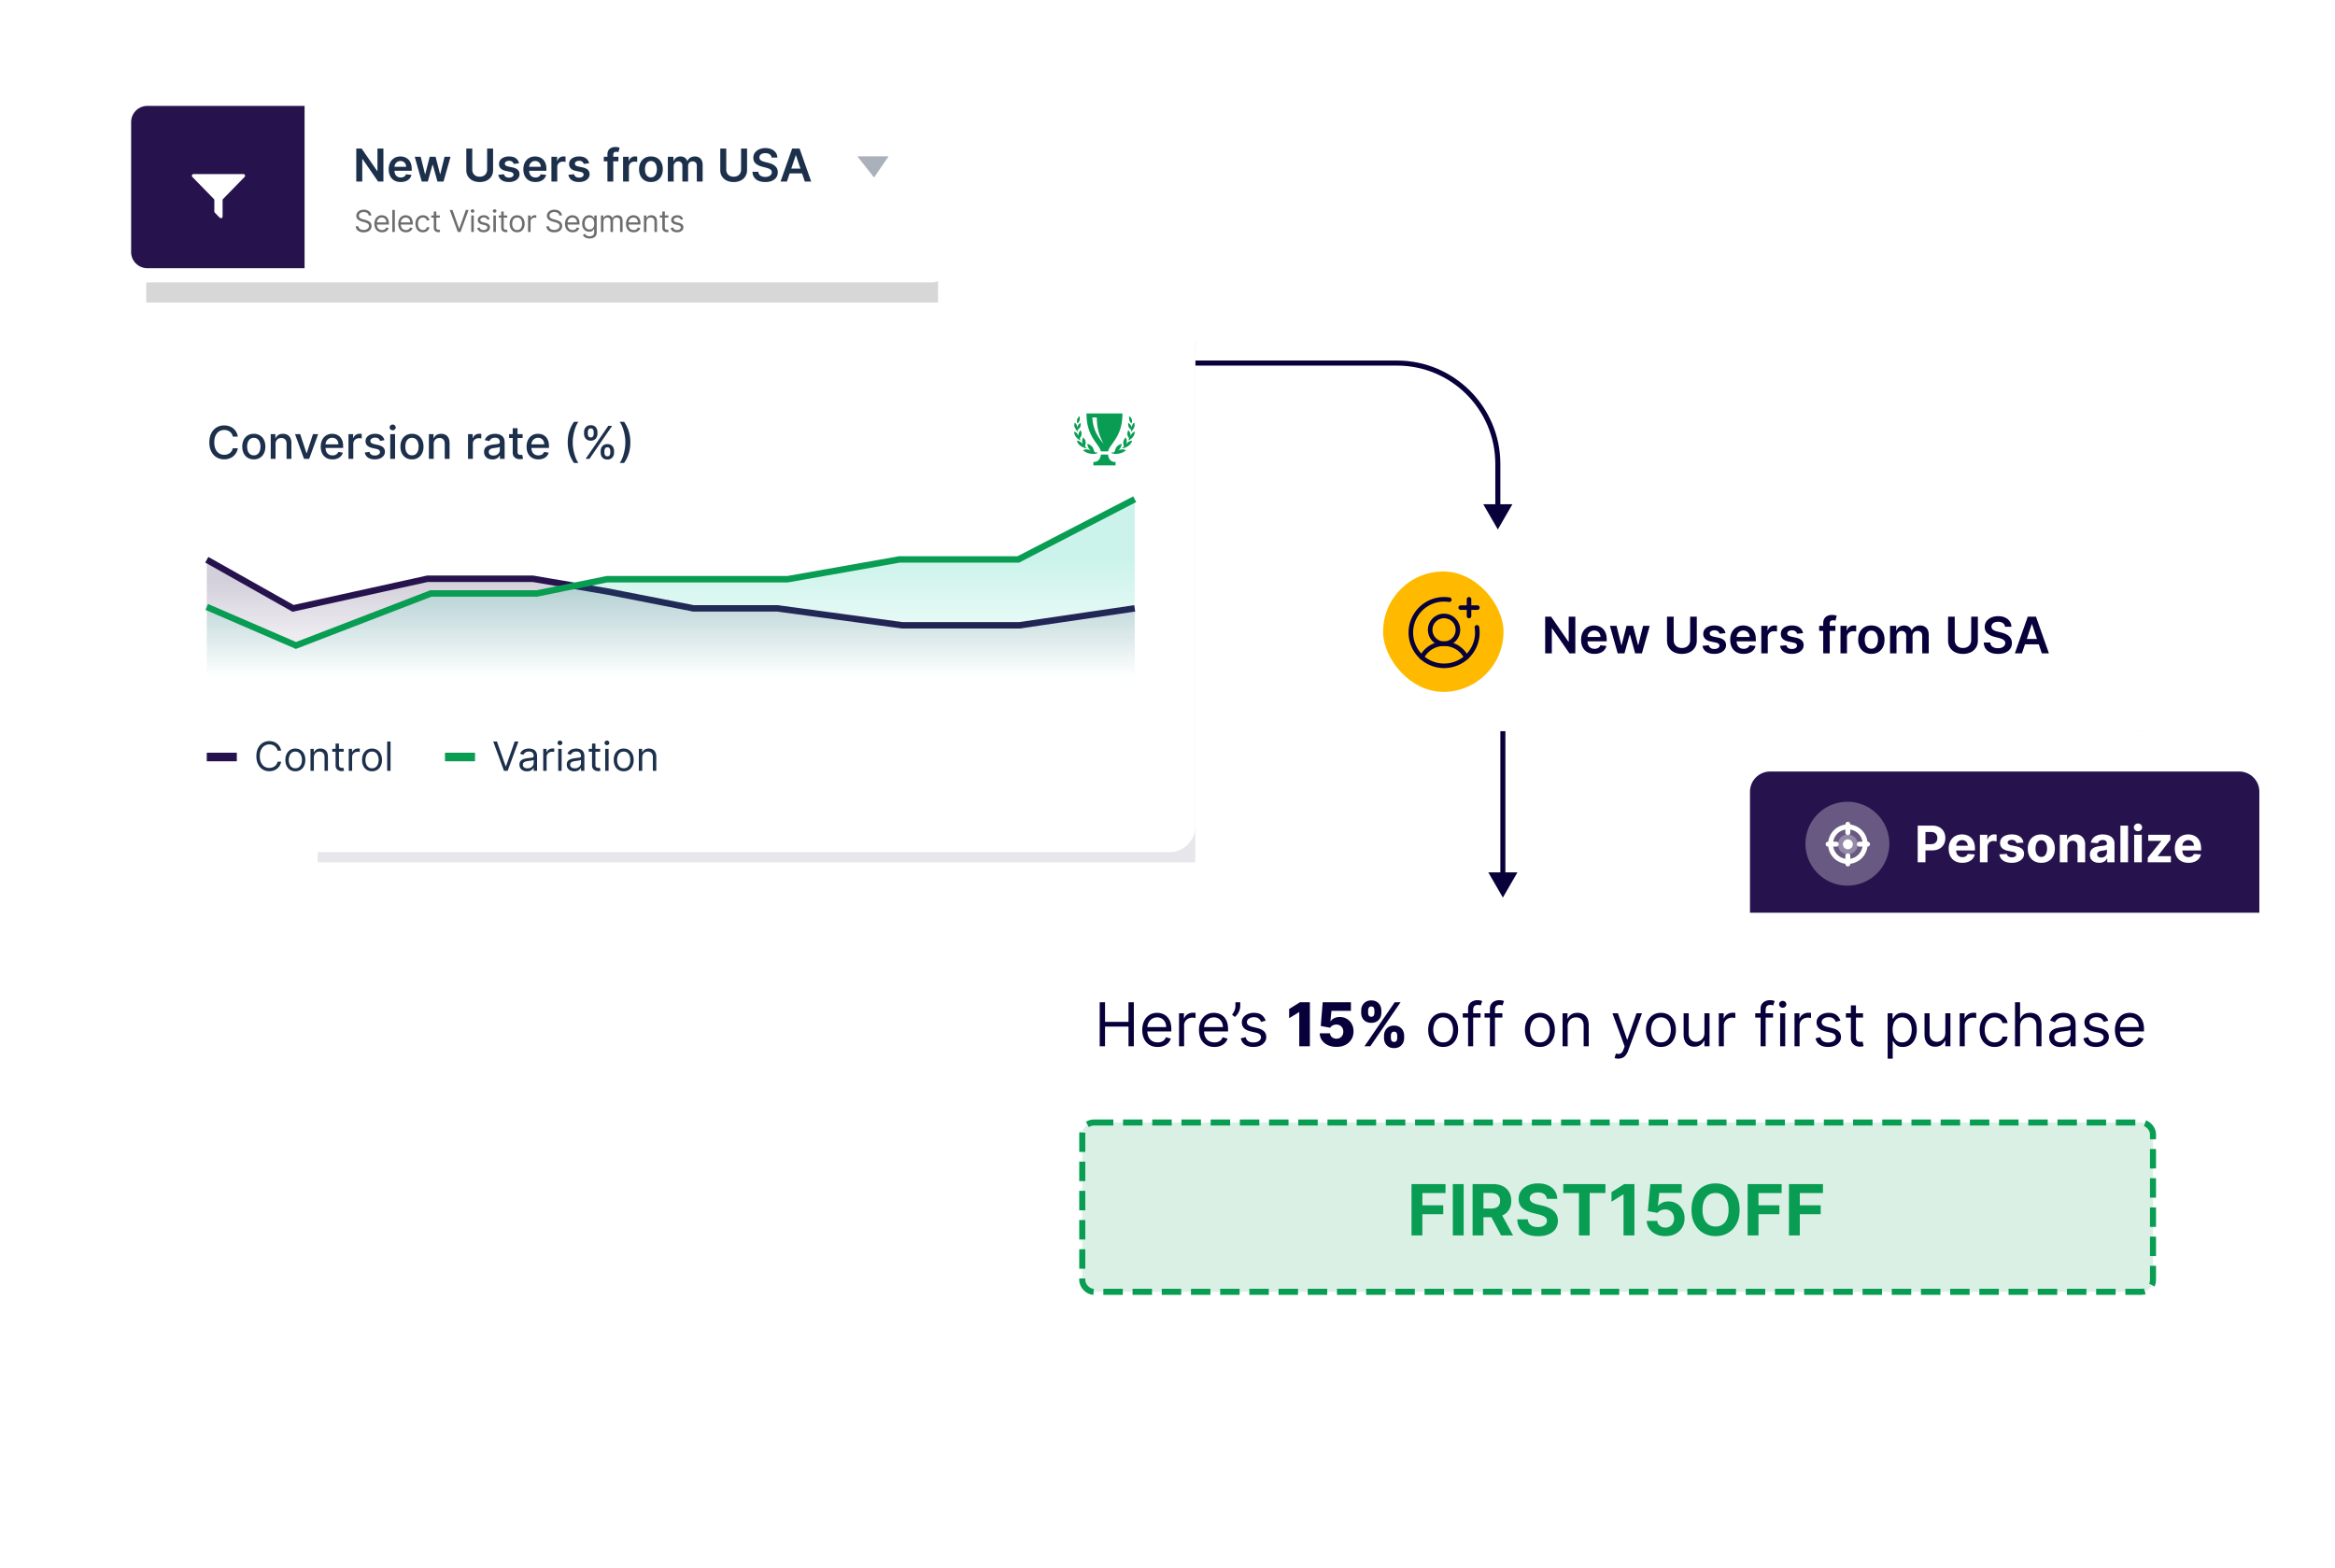 <svg xmlns="http://www.w3.org/2000/svg" width="463" height="311" fill="none"><g filter="url(#a)"><path fill="#D7D7D7" d="M29 29h157v31H29V29Z"/></g><path fill="#fff" d="M22 20.219A3.219 3.219 0 0 1 25.219 17H184.78a3.219 3.219 0 0 1 3.22 3.219V52.78a3.219 3.219 0 0 1-3.219 3.22H25.219A3.219 3.219 0 0 1 22 52.781V20.22Z"/><path fill="#26134D" d="M26 24.219A3.219 3.219 0 0 1 29.219 21h31.176v32.188H29.22A3.219 3.219 0 0 1 26 49.97V24.22Z"/><path fill="#fff" fill-rule="evenodd" d="M42.5 39.694a.336.336 0 0 0-.096-.234l-4.262-4.37a.336.336 0 0 1 .24-.57h9.872c.297 0 .448.357.24.57l-4.261 4.37a.336.336 0 0 0-.096.234v3.237c0 .3-.366.45-.576.234l-.966-.99a.336.336 0 0 1-.096-.235v-2.246Z" clip-rule="evenodd"/><path fill="#AAB1BB" fill-rule="evenodd" d="M170 31h6.2l-2.893 4.198L170 31Z" clip-rule="evenodd"/><path fill="#1C304B" d="M76.025 29.454V36H74.97l-3.084-4.459h-.055V36h-1.185v-6.546h1.06l3.082 4.462h.057v-4.461h1.18Zm3.432 6.642c-.492 0-.917-.102-1.275-.307a2.077 2.077 0 0 1-.822-.876c-.192-.379-.287-.825-.287-1.339 0-.505.095-.948.287-1.33.194-.383.465-.681.812-.894.347-.215.755-.323 1.224-.323.303 0 .588.049.857.147.27.096.509.245.716.447.208.203.372.46.492.774.119.311.179.682.179 1.112v.355h-4.024v-.78h2.915a1.243 1.243 0 0 0-.144-.591 1.045 1.045 0 0 0-.393-.413c-.166-.1-.36-.15-.582-.15-.237 0-.444.058-.623.173a1.189 1.189 0 0 0-.419.447 1.287 1.287 0 0 0-.15.604v.681c0 .286.052.53.156.735.105.203.25.358.438.467.188.106.407.16.659.16a1.4 1.4 0 0 0 .457-.07c.136-.05.254-.121.354-.215.1-.094.176-.21.227-.348l1.08.121a1.684 1.684 0 0 1-.39.748 1.892 1.892 0 0 1-.728.492 2.79 2.79 0 0 1-1.016.173ZM83.623 36l-1.387-4.91h1.18l.862 3.453h.045l.882-3.452h1.167l.882 3.432h.048l.85-3.432h1.183L87.945 36H86.74l-.921-3.318h-.067L84.832 36h-1.209Zm12.965-6.546h1.186v4.277c0 .469-.11.88-.332 1.237-.22.355-.529.634-.927.834-.399.198-.864.297-1.397.297-.535 0-1.001-.099-1.4-.297a2.245 2.245 0 0 1-.927-.834 2.308 2.308 0 0 1-.329-1.237v-4.277h1.186v4.178c0 .273.06.515.179.728.121.214.292.38.511.502.22.12.48.18.78.18.3 0 .56-.06.78-.18a1.26 1.26 0 0 0 .511-.502c.12-.213.18-.456.18-.728v-4.177Zm6.322 2.934-1.055.116a.845.845 0 0 0-.157-.3.771.771 0 0 0-.294-.228 1.066 1.066 0 0 0-.453-.086c-.241 0-.444.052-.608.157-.162.104-.241.24-.239.405a.426.426 0 0 0 .156.349c.109.09.288.163.537.22l.838.18c.464.1.809.258 1.035.475.228.218.343.502.345.854a1.333 1.333 0 0 1-.271.818 1.741 1.741 0 0 1-.739.55 2.788 2.788 0 0 1-1.086.198c-.601 0-1.085-.126-1.451-.377a1.516 1.516 0 0 1-.656-1.058l1.129-.109c.05.222.159.39.326.502.166.113.382.17.648.17.275 0 .496-.057.662-.17.168-.113.253-.253.253-.419a.438.438 0 0 0-.163-.348c-.107-.092-.273-.162-.499-.211l-.837-.176c-.471-.098-.82-.263-1.046-.495-.225-.235-.337-.53-.335-.889-.002-.302.08-.564.246-.786.168-.224.402-.396.7-.518.3-.123.647-.185 1.039-.185.575 0 1.028.122 1.358.367.332.246.538.577.617.995Zm3.251 3.708c-.493 0-.918-.102-1.276-.307a2.084 2.084 0 0 1-.821-.876c-.192-.379-.288-.825-.288-1.339 0-.505.096-.948.288-1.33.194-.383.465-.681.812-.894.347-.215.755-.323 1.224-.323.303 0 .588.049.856.147.271.096.51.245.716.447.209.203.373.46.493.774.119.311.179.682.179 1.112v.355h-4.024v-.78h2.915a1.263 1.263 0 0 0-.144-.591 1.05 1.05 0 0 0-.393-.413c-.167-.1-.36-.15-.582-.15-.237 0-.444.058-.623.173a1.188 1.188 0 0 0-.419.447 1.286 1.286 0 0 0-.15.604v.681c0 .286.052.53.156.735.105.203.251.358.438.467.188.106.407.16.659.16.168 0 .32-.024.457-.07.136-.05.254-.121.354-.215a.882.882 0 0 0 .227-.348l1.081.121a1.7 1.7 0 0 1-.39.748c-.19.211-.433.375-.729.492a2.79 2.79 0 0 1-1.016.173ZM109.34 36v-4.91h1.122v.82h.051c.09-.284.243-.503.461-.656a1.26 1.26 0 0 1 .751-.233c.064 0 .135.003.214.01.081.003.148.01.201.022v1.064a1.227 1.227 0 0 0-.233-.045 2.16 2.16 0 0 0-.304-.022c-.211 0-.4.046-.569.137a1.008 1.008 0 0 0-.537.927V36h-1.157Zm7.467-3.611-1.055.115a.858.858 0 0 0-.156-.3.787.787 0 0 0-.294-.228 1.074 1.074 0 0 0-.454-.086c-.241 0-.443.052-.607.157-.162.104-.242.24-.24.405a.426.426 0 0 0 .156.349c.109.09.288.163.537.22l.838.18c.464.1.809.258 1.035.475.228.218.343.502.345.854a1.333 1.333 0 0 1-.271.818 1.741 1.741 0 0 1-.739.55 2.788 2.788 0 0 1-1.086.198c-.601 0-1.085-.126-1.451-.377a1.513 1.513 0 0 1-.655-1.058l1.128-.109c.051.222.16.39.326.502.166.113.382.17.649.17.274 0 .495-.057.661-.17.168-.113.253-.253.253-.419a.438.438 0 0 0-.163-.348c-.107-.092-.273-.162-.499-.211l-.837-.176c-.471-.098-.82-.263-1.045-.495-.226-.235-.338-.53-.336-.889a1.26 1.26 0 0 1 .246-.786c.168-.224.402-.396.7-.518.3-.123.647-.185 1.039-.185.575 0 1.028.122 1.358.367.332.246.538.577.617.995Zm5.815-1.298v.895h-2.902v-.895h2.902ZM120.445 36v-5.372c0-.33.068-.606.205-.825.138-.22.323-.384.556-.492.232-.109.49-.163.773-.163a2.976 2.976 0 0 1 .879.134l-.23.895a2.039 2.039 0 0 0-.185-.045 1.13 1.13 0 0 0-.25-.026c-.215 0-.367.053-.457.157-.087.102-.131.25-.131.441V36h-1.16Zm3.101 0v-4.91h1.122v.82h.051a1.223 1.223 0 0 1 1.211-.89c.064 0 .135.004.214.01.081.004.148.012.201.023v1.064a1.21 1.21 0 0 0-.233-.045 2.136 2.136 0 0 0-.303-.022 1.17 1.17 0 0 0-.569.137.994.994 0 0 0-.393.374c-.096.16-.144.344-.144.553V36h-1.157Zm5.525.096c-.479 0-.894-.106-1.246-.316a2.147 2.147 0 0 1-.818-.886c-.192-.38-.288-.822-.288-1.33 0-.507.096-.95.288-1.332.194-.381.466-.678.818-.889.352-.21.767-.316 1.246-.316.48 0 .895.105 1.247.316.351.211.623.508.815.889.194.381.291.825.291 1.333 0 .507-.097.95-.291 1.33a2.137 2.137 0 0 1-.815.884c-.352.211-.767.317-1.247.317Zm.007-.927c.26 0 .477-.071.652-.214.175-.145.305-.339.39-.582.087-.243.131-.513.131-.812 0-.3-.044-.572-.131-.815a1.286 1.286 0 0 0-.39-.584.988.988 0 0 0-.652-.218c-.267 0-.488.073-.665.218a1.31 1.31 0 0 0-.393.584 2.456 2.456 0 0 0-.128.815c0 .299.043.57.128.812.087.243.218.437.393.582.177.143.398.214.665.214Zm3.346.831v-4.91h1.106v.835h.057c.102-.281.272-.5.508-.658.237-.16.519-.24.847-.24.333 0 .613.081.841.243.23.16.392.378.486.655h.051a1.34 1.34 0 0 1 .549-.652c.26-.164.568-.246.924-.246.452 0 .82.143 1.106.428.285.286.428.702.428 1.25V36h-1.16v-3.116c0-.305-.081-.528-.243-.668a.867.867 0 0 0-.594-.214c-.279 0-.498.087-.655.262-.156.172-.234.397-.234.674V36h-1.134v-3.164c0-.254-.077-.456-.23-.607a.806.806 0 0 0-.595-.227.842.842 0 0 0-.454.128.895.895 0 0 0-.326.354 1.107 1.107 0 0 0-.121.53V36h-1.157Zm14.523-6.546h1.186v4.277c0 .469-.111.88-.333 1.237a2.24 2.24 0 0 1-.927.834c-.398.198-.864.297-1.396.297-.535 0-1.002-.099-1.4-.297a2.24 2.24 0 0 1-.927-.834 2.303 2.303 0 0 1-.329-1.237v-4.277h1.185v4.178c0 .273.06.515.179.728.122.214.292.38.512.502.219.12.479.18.78.18.3 0 .56-.06.779-.18a1.27 1.27 0 0 0 .512-.502c.119-.213.179-.456.179-.728v-4.177Zm6.05 1.8a.875.875 0 0 0-.377-.652c-.22-.156-.505-.233-.857-.233-.247 0-.459.037-.636.111a.941.941 0 0 0-.406.304.736.736 0 0 0-.051.793c.064.1.15.185.259.255.108.069.229.126.361.173.132.047.265.086.399.118l.614.154c.247.057.485.135.713.233.23.098.436.221.617.37.183.15.328.33.434.54.107.212.16.459.16.742 0 .384-.098.721-.294 1.013-.196.29-.479.517-.85.681-.369.162-.815.243-1.339.243-.509 0-.952-.079-1.327-.236a1.979 1.979 0 0 1-.875-.69c-.209-.303-.322-.672-.339-1.107h1.167a.995.995 0 0 0 .21.57c.124.15.285.264.483.338.2.075.424.112.671.112.258 0 .484-.038.678-.115a1.1 1.1 0 0 0 .46-.326.785.785 0 0 0 .169-.492.625.625 0 0 0-.15-.422 1.097 1.097 0 0 0-.412-.281 3.97 3.97 0 0 0-.614-.205l-.744-.192c-.539-.138-.966-.348-1.279-.63-.311-.283-.466-.659-.466-1.128 0-.385.104-.723.313-1.013.211-.29.497-.514.859-.674a2.989 2.989 0 0 1 1.231-.243c.464 0 .871.081 1.221.243a2 2 0 0 1 .828.668c.2.283.303.61.31.978h-1.141Zm3.04 4.746h-1.265l2.304-6.546h1.464L160.847 36h-1.265l-1.748-5.203h-.052L156.037 36Zm.042-2.566h3.452v.952h-3.452v-.952Z"/><path fill="#6D6D6D" d="M73.105 42.727a.669.669 0 0 0-.311-.503 1.194 1.194 0 0 0-.67-.178c-.193 0-.362.03-.506.093a.81.81 0 0 0-.337.258.618.618 0 0 0-.12.373c0 .116.028.216.084.3a.716.716 0 0 0 .217.207c.088.054.18.099.277.134.097.034.185.062.266.083l.444.12c.113.03.24.07.379.123.14.053.275.124.402.215a.994.994 0 0 1 .445.863c0 .236-.061.45-.185.64-.122.19-.3.341-.536.453-.235.113-.52.169-.855.169a2 2 0 0 1-.812-.152 1.294 1.294 0 0 1-.537-.421 1.214 1.214 0 0 1-.22-.629h.546a.69.69 0 0 0 .167.41.9.9 0 0 0 .37.238c.15.05.313.076.486.076.202 0 .383-.032.543-.098a.932.932 0 0 0 .382-.277.657.657 0 0 0 .14-.417.512.512 0 0 0-.121-.354.892.892 0 0 0-.32-.222 3.359 3.359 0 0 0-.428-.149l-.537-.153c-.34-.098-.61-.238-.81-.42a.921.921 0 0 1-.298-.714c0-.244.066-.457.198-.639.134-.183.313-.325.537-.426.226-.102.478-.153.757-.153.28 0 .53.05.75.151.218.1.392.236.52.41.129.172.197.37.204.59h-.511Zm2.654 3.341a1.54 1.54 0 0 1-.816-.209 1.402 1.402 0 0 1-.526-.588 2.006 2.006 0 0 1-.183-.882c0-.335.06-.63.183-.886.124-.257.296-.458.516-.601.221-.145.48-.217.775-.217.17 0 .339.028.505.085.166.057.318.149.454.277.136.126.245.294.326.503.081.209.122.466.122.771v.213h-2.523V44.1h2.011c0-.184-.037-.349-.11-.494a.834.834 0 0 0-.785-.469c-.2 0-.373.05-.52.15a.981.981 0 0 0-.334.383 1.127 1.127 0 0 0-.117.507v.29c0 .247.042.457.128.628.086.17.206.3.36.39.153.088.331.133.534.133.132 0 .252-.019.358-.056a.767.767 0 0 0 .28-.17.775.775 0 0 0 .18-.286l.486.137c-.05.164-.137.31-.258.434-.12.124-.27.22-.447.29a1.66 1.66 0 0 1-.599.102Zm2.534-4.432V46h-.503v-4.364h.503Zm2.204 4.432a1.54 1.54 0 0 1-.816-.209 1.401 1.401 0 0 1-.526-.588 2.005 2.005 0 0 1-.184-.882c0-.335.061-.63.184-.886a1.44 1.44 0 0 1 .515-.601c.222-.145.48-.217.776-.217.17 0 .339.028.505.085.166.057.317.149.454.277.136.126.245.294.326.503.08.209.121.466.121.771v.213H79.33V44.1h2.012c0-.184-.037-.349-.111-.494a.835.835 0 0 0-.784-.469.9.9 0 0 0-.52.15.981.981 0 0 0-.335.383 1.126 1.126 0 0 0-.117.507v.29c0 .247.043.457.128.628.087.17.207.3.36.39.154.088.332.133.535.133.132 0 .251-.019.358-.056a.768.768 0 0 0 .28-.17.775.775 0 0 0 .18-.286l.486.137a1.07 1.07 0 0 1-.258.434c-.12.124-.27.22-.447.29a1.659 1.659 0 0 1-.599.102Zm3.36 0c-.306 0-.57-.072-.792-.217a1.416 1.416 0 0 1-.512-.599 2.028 2.028 0 0 1-.179-.871c0-.333.062-.626.184-.88a1.44 1.44 0 0 1 .515-.599c.222-.145.48-.217.776-.217.23 0 .437.042.622.127a1.137 1.137 0 0 1 .674.895h-.504a.78.78 0 0 0-.255-.396c-.13-.116-.307-.175-.529-.175a.883.883 0 0 0-.515.154 1 1 0 0 0-.343.428 1.584 1.584 0 0 0-.122.646c0 .253.04.473.12.66.08.188.194.333.34.437a.882.882 0 0 0 .52.156c.131 0 .25-.023.356-.069a.735.735 0 0 0 .428-.503h.503a1.166 1.166 0 0 1-.652.889 1.42 1.42 0 0 1-.635.134Zm3.356-3.34v.425h-1.695v-.426h1.695Zm-1.201-.785h.503v3.12c0 .142.02.248.061.32a.32.32 0 0 0 .162.14.648.648 0 0 0 .211.034.89.89 0 0 0 .222-.026l.102.452a1.051 1.051 0 0 1-.375.06.994.994 0 0 1-.417-.092.83.83 0 0 1-.337-.28.802.802 0 0 1-.132-.472v-3.256Zm3.714-.307 1.296 3.674h.05l1.296-3.674h.554L91.32 46h-.545l-1.603-4.364h.554ZM93.445 46v-3.273h.502V46h-.502Zm.255-3.818a.358.358 0 0 1-.253-.1.322.322 0 0 1-.105-.241c0-.094.035-.174.105-.24a.358.358 0 0 1 .253-.101.35.35 0 0 1 .252.1.319.319 0 0 1 .106.24.319.319 0 0 1-.106.242.35.35 0 0 1-.252.1Zm3.397 1.278-.451.128a.838.838 0 0 0-.126-.22.612.612 0 0 0-.222-.178.806.806 0 0 0-.36-.07.86.86 0 0 0-.5.138c-.133.09-.199.206-.199.347 0 .125.046.224.137.296.09.073.233.133.426.181l.486.12c.292.07.51.18.654.326a.763.763 0 0 1 .215.56.83.83 0 0 1-.162.503 1.074 1.074 0 0 1-.447.35 1.633 1.633 0 0 1-.67.127c-.333 0-.61-.072-.828-.217a.964.964 0 0 1-.416-.635l.478-.12a.664.664 0 0 0 .257.397.866.866 0 0 0 .501.132c.234 0 .42-.05.558-.15.14-.1.21-.22.21-.361a.38.38 0 0 0-.12-.286.762.762 0 0 0-.367-.175l-.545-.127c-.3-.072-.52-.182-.66-.33a.8.8 0 0 1-.21-.565.81.81 0 0 1 .156-.49 1.06 1.06 0 0 1 .428-.335c.182-.08.388-.121.618-.121.324 0 .578.07.763.213.186.142.318.33.396.562Zm.728 2.54v-3.273h.503V46h-.503Zm.255-3.818a.358.358 0 0 1-.253-.1.322.322 0 0 1-.105-.241c0-.094.035-.174.105-.24a.358.358 0 0 1 .254-.101.35.35 0 0 1 .25.1.319.319 0 0 1 .107.24.319.319 0 0 1-.106.242.35.35 0 0 1-.251.1Zm2.503.545v.426h-1.696v-.426h1.696Zm-1.202-.784h.503v3.12c0 .142.02.248.062.32a.316.316 0 0 0 .162.14.645.645 0 0 0 .211.034c.055 0 .1-.003.136-.009l.085-.017.102.452a1.057 1.057 0 0 1-.375.06.998.998 0 0 1-.417-.092.83.83 0 0 1-.337-.28.802.802 0 0 1-.132-.472v-3.256Zm3.163 4.125a1.43 1.43 0 0 1-.777-.21 1.43 1.43 0 0 1-.52-.591 1.99 1.99 0 0 1-.186-.886c0-.341.062-.639.186-.893.125-.254.298-.452.52-.592.223-.141.482-.211.777-.211.296 0 .554.07.776.21.223.141.396.339.52.593.125.254.187.552.187.893 0 .338-.062.633-.187.886-.124.253-.297.45-.52.59-.222.14-.48.211-.776.211Zm0-.451a.863.863 0 0 0 .554-.173 1.02 1.02 0 0 0 .322-.454c.07-.187.104-.39.104-.61 0-.218-.034-.422-.104-.61a1.034 1.034 0 0 0-.322-.459.855.855 0 0 0-.554-.175.857.857 0 0 0-.554.175c-.145.117-.252.27-.321.458-.07.19-.105.393-.105.612 0 .218.035.422.105.61.069.187.176.338.321.453.145.115.33.172.554.172Zm2.162.383v-3.273h.485v.495h.035a.782.782 0 0 1 .323-.395.958.958 0 0 1 .529-.15 5.185 5.185 0 0 1 .264.008v.511a1.553 1.553 0 0 0-.117-.02 1.164 1.164 0 0 0-.19-.014.89.89 0 0 0-.426.1.735.735 0 0 0-.4.667V46h-.503Zm6.196-3.273a.67.67 0 0 0-.311-.503 1.194 1.194 0 0 0-.669-.178c-.193 0-.363.03-.507.093a.808.808 0 0 0-.337.258.615.615 0 0 0-.119.373c0 .116.027.216.083.3a.739.739 0 0 0 .217.207c.088.054.18.099.277.134.097.034.185.062.266.083l.444.12c.113.03.24.07.379.123.14.053.275.124.403.215a.993.993 0 0 1 .445.863c0 .236-.062.45-.186.64-.122.19-.301.341-.536.453-.235.113-.52.169-.855.169-.312 0-.583-.05-.812-.152a1.298 1.298 0 0 1-.537-.421 1.205 1.205 0 0 1-.219-.629h.545a.69.69 0 0 0 .167.41.898.898 0 0 0 .37.238c.151.05.313.076.486.076.202 0 .383-.032.543-.098a.933.933 0 0 0 .382-.277.654.654 0 0 0 .14-.417.511.511 0 0 0-.121-.354.886.886 0 0 0-.32-.222 3.318 3.318 0 0 0-.428-.149l-.537-.153c-.341-.098-.611-.238-.809-.42a.922.922 0 0 1-.299-.714c0-.244.066-.457.198-.639.134-.183.313-.325.537-.426.226-.102.478-.153.757-.153.281 0 .531.05.75.151.218.1.392.236.52.41.129.172.197.37.204.59h-.511Zm2.654 3.341a1.54 1.54 0 0 1-.816-.209 1.406 1.406 0 0 1-.526-.588 2.008 2.008 0 0 1-.183-.882c0-.335.061-.63.183-.886a1.45 1.45 0 0 1 .516-.601c.221-.145.48-.217.775-.217.171 0 .339.028.505.085.166.057.318.149.454.277.136.126.245.294.326.503.081.209.122.466.122.771v.213h-2.523V44.1h2.011c0-.184-.037-.349-.111-.494a.831.831 0 0 0-.311-.343.87.87 0 0 0-.473-.126c-.2 0-.373.05-.52.15a.986.986 0 0 0-.334.383 1.128 1.128 0 0 0-.117.507v.29c0 .247.042.457.128.628.086.17.206.3.36.39.153.088.331.133.534.133.133 0 .252-.019.358-.056a.765.765 0 0 0 .279-.17.77.77 0 0 0 .182-.286l.485.137c-.051.164-.137.31-.257.434-.121.124-.27.22-.448.29a1.657 1.657 0 0 1-.599.102Zm3.352 1.227c-.243 0-.451-.03-.626-.093a1.332 1.332 0 0 1-.712-.563l.401-.281c.045.06.103.128.172.205.07.078.165.145.286.202.122.058.282.087.479.087.264 0 .483-.064.654-.191.172-.128.258-.329.258-.601v-.665h-.042a2.72 2.72 0 0 1-.158.221.892.892 0 0 1-.29.233c-.125.067-.294.1-.507.1a1.37 1.37 0 0 1-.712-.188 1.32 1.32 0 0 1-.496-.545c-.121-.239-.181-.529-.181-.87 0-.335.059-.627.177-.875.118-.25.282-.443.492-.58a1.3 1.3 0 0 1 .729-.206c.213 0 .382.035.507.106a.88.88 0 0 1 .289.239c.069.088.121.16.158.217h.051v-.52h.486v3.367c0 .281-.064.51-.192.686a1.09 1.09 0 0 1-.511.39c-.213.084-.45.125-.712.125Zm-.017-1.798a.908.908 0 0 0 .512-.138.86.86 0 0 0 .317-.399c.073-.173.109-.38.109-.622 0-.236-.036-.444-.107-.624a.937.937 0 0 0-.315-.424.847.847 0 0 0-.516-.154.853.853 0 0 0-.532.162.983.983 0 0 0-.318.435c-.07.182-.104.384-.104.605 0 .227.035.428.106.603.073.173.179.31.32.41a.907.907 0 0 0 .528.146Zm2.263.503v-3.273h.486v.512h.043a.82.82 0 0 1 .33-.407.99.99 0 0 1 .548-.147c.215 0 .395.049.539.147a.959.959 0 0 1 .338.407h.035a.946.946 0 0 1 .377-.403c.167-.1.368-.151.603-.151.292 0 .532.091.718.274.186.182.279.466.279.85V46h-.503v-2.19c0-.242-.066-.414-.198-.518a.734.734 0 0 0-.467-.156c-.23 0-.408.07-.535.21a.747.747 0 0 0-.189.523V46h-.512v-2.242a.588.588 0 0 0-.181-.45.647.647 0 0 0-.466-.172.691.691 0 0 0-.367.105.794.794 0 0 0-.273.29.857.857 0 0 0-.102.424V46h-.503Zm6.498.068a1.54 1.54 0 0 1-.816-.209 1.399 1.399 0 0 1-.526-.588 2.008 2.008 0 0 1-.183-.882c0-.335.061-.63.183-.886a1.44 1.44 0 0 1 .515-.601c.222-.145.481-.217.776-.217.17 0 .339.028.505.085.166.057.317.149.454.277.136.126.245.294.326.503.081.209.121.466.121.771v.213h-2.522V44.1h2.011c0-.184-.037-.349-.111-.494a.831.831 0 0 0-.311-.343.87.87 0 0 0-.473-.126.9.9 0 0 0-.52.15.978.978 0 0 0-.334.383 1.116 1.116 0 0 0-.118.507v.29c0 .247.043.457.128.628.087.17.207.3.36.39.154.088.332.133.535.133.132 0 .252-.019.358-.056a.765.765 0 0 0 .279-.17.768.768 0 0 0 .181-.286l.486.137a1.07 1.07 0 0 1-.258.434c-.12.124-.27.22-.447.29a1.66 1.66 0 0 1-.599.102Zm2.534-2.037V46h-.503v-3.273h.486v.512h.042a.939.939 0 0 1 .35-.4c.156-.103.358-.154.605-.154.222 0 .415.045.582.136.166.09.295.226.387.41.093.18.139.411.139.69V46h-.503v-2.045c0-.258-.067-.458-.2-.601-.134-.145-.317-.218-.55-.218a.876.876 0 0 0-.43.105.743.743 0 0 0-.296.304 1 1 0 0 0-.109.486Zm4.341-1.304v.426h-1.696v-.426h1.696Zm-1.202-.784h.503v3.12c0 .142.021.248.062.32a.316.316 0 0 0 .162.14.649.649 0 0 0 .211.034.883.883 0 0 0 .221-.026l.103.452a1.085 1.085 0 0 1-.375.06.999.999 0 0 1-.418-.092.834.834 0 0 1-.337-.28.802.802 0 0 1-.132-.472v-3.256Zm4.129 1.517-.452.128a.812.812 0 0 0-.126-.22.615.615 0 0 0-.221-.178.807.807 0 0 0-.36-.07.858.858 0 0 0-.501.138c-.132.09-.198.206-.198.347 0 .125.045.224.136.296.091.073.233.133.426.181l.486.12c.293.07.511.18.654.326a.76.76 0 0 1 .215.56.83.83 0 0 1-.162.503 1.067 1.067 0 0 1-.447.35 1.635 1.635 0 0 1-.669.127c-.334 0-.61-.072-.829-.217a.962.962 0 0 1-.415-.635l.477-.12a.66.66 0 0 0 .258.397.863.863 0 0 0 .5.132c.235 0 .421-.05.559-.15.139-.1.208-.22.208-.361a.379.379 0 0 0-.119-.286.762.762 0 0 0-.366-.175l-.546-.127c-.3-.072-.52-.182-.66-.33a.797.797 0 0 1-.209-.565c0-.185.052-.348.155-.49.106-.142.248-.254.429-.335.182-.08.387-.121.618-.121.323 0 .578.07.762.213.186.142.319.33.397.562Z"/><path fill="#07003A" d="m297 105 2.887-5h-5.774l2.887 5Zm-60-32.5h40v-1h-40v1ZM296.5 92v8.5h1V92h-1ZM277 72.5c10.77 0 19.5 8.73 19.5 19.5h1c0-11.322-9.178-20.5-20.5-20.5v1ZM298 178l2.887-5h-5.774l2.887 5Zm-.5-34v29.5h1V144h-1Z"/><g filter="url(#b)"><path fill="#07003A" fill-opacity=".1" d="M264 114h161v31H264v-31Z"/></g><rect width="166" height="39" x="261" y="106" fill="#fff" rx="2.649"/><rect width="23.875" height="23.875" x="274.25" y="113.333" fill="#FFBA00" rx="11.938"/><g stroke="#07003A" stroke-width=".904" clip-path="url(#c)"><path stroke-miterlimit="10" d="M286.336 127.651a2.75 2.75 0 1 0 0-5.5 2.75 2.75 0 0 0 0 5.5Z"/><path stroke-linecap="round" stroke-linejoin="round" d="M281.922 130.358a4.95 4.95 0 0 1 8.828-.001m-1.109-9.857h3.3m-1.652-1.65v3.3"/><path stroke-linecap="round" stroke-linejoin="round" d="M292.856 124.409a6.597 6.597 0 0 1-3.518 6.909 6.592 6.592 0 0 1-9.507-4.844 6.597 6.597 0 0 1 3.521-6.907 6.597 6.597 0 0 1 4.026-.636"/></g><path fill="#07003A" d="M312.366 122.291v7.272h-1.172l-3.427-4.953h-.06v4.953h-1.318v-7.272h1.179l3.423 4.957h.064v-4.957h1.311Zm3.793 7.379c-.547 0-1.019-.114-1.417-.341a2.311 2.311 0 0 1-.912-.973c-.213-.421-.32-.917-.32-1.488 0-.561.107-1.053.32-1.477.215-.426.516-.758.902-.994.386-.24.839-.359 1.36-.359.336 0 .653.054.952.163.3.107.565.273.795.497.232.225.414.512.547.86.132.345.199.757.199 1.236v.394h-4.471v-.867h3.238a1.382 1.382 0 0 0-.159-.657 1.174 1.174 0 0 0-.437-.458 1.23 1.23 0 0 0-.646-.167c-.263 0-.494.064-.693.192a1.32 1.32 0 0 0-.465.497 1.428 1.428 0 0 0-.167.671v.757c0 .317.058.589.174.817.116.224.278.397.486.518.209.118.453.178.732.178.187 0 .356-.026.508-.079.151-.054.283-.133.394-.237.111-.105.195-.234.252-.388l1.2.135c-.075.318-.22.595-.433.831-.211.235-.48.417-.809.547-.33.128-.706.192-1.13.192Zm4.61-.107-1.542-5.454h1.311l.959 3.835h.049l.98-3.835h1.297l.98 3.814h.053l.945-3.814h1.314l-1.545 5.454h-1.339l-1.023-3.686h-.074l-1.023 3.686h-1.342Zm14.365-7.272h1.317v4.751c0 .521-.123.979-.369 1.374a2.487 2.487 0 0 1-1.03.927c-.443.22-.96.331-1.552.331-.594 0-1.112-.111-1.555-.331a2.487 2.487 0 0 1-1.03-.927c-.244-.395-.366-.853-.366-1.374v-4.751h1.318v4.641c0 .303.066.573.199.81.135.236.324.422.568.557.244.133.533.199.866.199.334 0 .623-.066.867-.199.246-.135.435-.321.568-.557.133-.237.199-.507.199-.81v-4.641Zm7.004 3.26-1.172.128a.931.931 0 0 0-.174-.334.874.874 0 0 0-.327-.252 1.186 1.186 0 0 0-.504-.096c-.268 0-.493.058-.675.174-.18.116-.269.266-.266.451a.47.47 0 0 0 .174.387c.12.099.319.181.596.245l.931.199c.516.111.899.287 1.15.529.254.241.381.557.384.948a1.487 1.487 0 0 1-.302.909c-.197.26-.47.464-.82.611-.351.147-.753.22-1.208.22-.667 0-1.205-.14-1.612-.419a1.686 1.686 0 0 1-.728-1.175l1.254-.121a.877.877 0 0 0 .362.557c.184.126.425.189.721.189.305 0 .55-.063.735-.189.187-.125.28-.28.28-.465a.484.484 0 0 0-.181-.387c-.118-.102-.303-.18-.554-.234l-.93-.196c-.523-.109-.91-.292-1.161-.55-.251-.26-.376-.59-.373-.987a1.399 1.399 0 0 1 .273-.874c.187-.248.446-.44.778-.575a3.02 3.02 0 0 1 1.154-.206c.639 0 1.142.136 1.509.408.37.273.598.641.686 1.105Zm3.592 4.119c-.547 0-1.02-.114-1.417-.341-.396-.23-.7-.554-.913-.973-.213-.421-.32-.917-.32-1.488 0-.561.107-1.053.32-1.477.215-.426.516-.758.902-.994.386-.24.839-.359 1.36-.359.336 0 .654.054.952.163.3.107.566.273.795.497.232.225.415.512.547.86.133.345.199.757.199 1.236v.394h-4.471v-.867h3.239a1.394 1.394 0 0 0-.16-.657 1.167 1.167 0 0 0-.437-.458 1.228 1.228 0 0 0-.646-.167c-.263 0-.494.064-.693.192a1.329 1.329 0 0 0-.465.497 1.44 1.44 0 0 0-.167.671v.757c0 .317.058.589.174.817.116.224.278.397.487.518.208.118.452.178.731.178.187 0 .357-.026.508-.079.152-.054.283-.133.394-.237a.982.982 0 0 0 .252-.388l1.201.135c-.076.318-.22.595-.433.831a2.107 2.107 0 0 1-.81.547 3.1 3.1 0 0 1-1.129.192Zm3.513-.107v-5.454h1.246v.909h.057c.099-.315.27-.558.511-.728.244-.173.522-.259.835-.259.071 0 .15.003.238.01.09.005.164.013.223.025v1.183a1.322 1.322 0 0 0-.259-.05 2.468 2.468 0 0 0-.337-.025c-.235 0-.445.051-.632.153a1.112 1.112 0 0 0-.437.415 1.17 1.17 0 0 0-.16.615v3.206h-1.285Zm8.275-4.012-1.171.128a.964.964 0 0 0-.174-.334.874.874 0 0 0-.327-.252 1.19 1.19 0 0 0-.504-.096c-.268 0-.493.058-.675.174-.18.116-.269.266-.266.451a.47.47 0 0 0 .174.387c.12.099.319.181.596.245l.931.199c.516.111.899.287 1.15.529.253.241.381.557.384.948a1.487 1.487 0 0 1-.302.909c-.197.26-.47.464-.821.611-.35.147-.752.22-1.207.22-.668 0-1.205-.14-1.612-.419a1.686 1.686 0 0 1-.728-1.175l1.253-.121a.882.882 0 0 0 .363.557c.184.126.425.189.721.189.305 0 .55-.063.735-.189.187-.125.28-.28.28-.465a.484.484 0 0 0-.181-.387c-.118-.102-.303-.18-.554-.234l-.93-.196c-.524-.109-.911-.292-1.162-.55-.25-.26-.375-.59-.372-.987a1.393 1.393 0 0 1 .273-.874c.187-.248.446-.44.778-.575a3.02 3.02 0 0 1 1.154-.206c.639 0 1.142.136 1.509.408.369.273.598.641.685 1.105Zm6.421-1.442v.994h-3.225v-.994h3.225Zm-2.418 5.454v-5.969c0-.367.075-.672.227-.916a1.44 1.44 0 0 1 .618-.547c.258-.121.544-.181.859-.181.223 0 .42.018.593.053.173.036.301.068.384.096l-.256.994a2.206 2.206 0 0 0-.206-.049 1.24 1.24 0 0 0-.277-.029c-.239 0-.408.058-.508.174-.097.114-.145.277-.145.49v5.884h-1.289Zm3.425 0v-5.454h1.246v.909h.057c.099-.315.27-.558.511-.728.244-.173.522-.259.835-.259.071 0 .15.003.238.01.09.005.164.013.223.025v1.183a1.307 1.307 0 0 0-.259-.05 2.468 2.468 0 0 0-.337-.025c-.235 0-.445.051-.632.153a1.119 1.119 0 0 0-.597 1.03v3.206h-1.285Zm6.119.107c-.533 0-.994-.117-1.385-.352a2.393 2.393 0 0 1-.909-.983c-.213-.422-.319-.914-.319-1.477 0-.564.106-1.058.319-1.481.216-.424.519-.753.909-.988.391-.234.852-.351 1.385-.351s.994.117 1.385.351c.391.235.693.564.906.988.215.423.323.917.323 1.481 0 .563-.108 1.055-.323 1.477a2.36 2.36 0 0 1-.906.983c-.391.235-.852.352-1.385.352Zm.007-1.03c.289 0 .531-.079.725-.238.194-.161.338-.376.433-.646.097-.27.146-.571.146-.902 0-.334-.049-.636-.146-.906a1.435 1.435 0 0 0-.433-.649 1.098 1.098 0 0 0-.725-.242c-.296 0-.542.081-.738.242-.194.161-.34.377-.437.649-.095.27-.142.572-.142.906 0 .331.047.632.142.902.097.27.243.485.437.646.196.159.442.238.738.238Zm3.698.923v-5.454h1.229v.927h.063c.114-.313.302-.557.565-.732.263-.177.577-.266.941-.266.37 0 .681.09.934.27.256.177.436.42.54.728h.057c.12-.303.324-.545.611-.725.288-.182.63-.273 1.026-.273.502 0 .911.159 1.228.476.318.317.476.78.476 1.388v3.661h-1.289v-3.462c0-.338-.09-.586-.27-.742a.961.961 0 0 0-.66-.238c-.31 0-.553.097-.728.291-.173.192-.259.442-.259.749v3.402h-1.261v-3.515c0-.282-.085-.507-.256-.675-.168-.168-.388-.252-.66-.252a.927.927 0 0 0-.504.142.99.99 0 0 0-.363.394c-.09.168-.135.365-.135.59v3.316h-1.285Zm16.096-7.272h1.318v4.751c0 .521-.123.979-.37 1.374a2.485 2.485 0 0 1-1.029.927c-.443.22-.96.331-1.552.331-.594 0-1.113-.111-1.556-.331a2.485 2.485 0 0 1-1.029-.927c-.244-.395-.366-.853-.366-1.374v-4.751h1.317v4.641c0 .303.067.573.199.81.135.236.324.422.568.557.244.133.533.199.867.199.334 0 .622-.066.866-.199.246-.135.436-.321.568-.557.133-.237.199-.507.199-.81v-4.641Zm6.702 1.999a.968.968 0 0 0-.419-.724c-.244-.173-.561-.26-.952-.26-.274 0-.51.042-.706.125a1.043 1.043 0 0 0-.451.337.819.819 0 0 0-.057.881.941.941 0 0 0 .288.284c.12.076.254.139.401.192.147.052.295.095.444.131l.682.17c.274.064.538.151.791.26.256.109.485.246.686.412.203.165.364.365.483.6.118.234.177.509.177.824 0 .426-.109.801-.326 1.125-.218.322-.533.574-.945.757-.41.18-.905.27-1.488.27-.566 0-1.057-.088-1.474-.263a2.2 2.2 0 0 1-.973-.767c-.232-.336-.357-.746-.376-1.229h1.296c.019.253.097.464.235.632.137.168.316.294.536.377.222.082.471.124.745.124.287 0 .538-.043.753-.128.218-.088.389-.208.512-.362a.874.874 0 0 0 .188-.547.694.694 0 0 0-.167-.469 1.234 1.234 0 0 0-.458-.312 4.418 4.418 0 0 0-.682-.228l-.827-.213c-.599-.154-1.073-.387-1.421-.699-.345-.315-.518-.733-.518-1.254 0-.428.116-.804.348-1.126a2.31 2.31 0 0 1 .955-.749c.402-.18.858-.27 1.367-.27.516 0 .968.09 1.357.27.39.178.697.425.919.742.223.315.338.677.345 1.087h-1.268Zm3.359 5.273h-1.407l2.561-7.272h1.626l2.564 7.272h-1.406l-1.943-5.781h-.056l-1.939 5.781Zm.046-2.851h3.835v1.058h-3.835v-1.058Z"/><g filter="url(#d)"><path fill="#07003A" fill-opacity=".1" d="M202 182h219v87H202v-87Z"/></g><path fill="#fff" d="M195 181h253v92H195v-92Z"/><path fill="#26134D" d="M347 157a4 4 0 0 1 4-4h93a4 4 0 0 1 4 4v24H347v-24Z"/><path fill="#fff" d="M380.257 171v-7.273h2.869c.552 0 1.022.106 1.41.316.388.209.684.499.888.87.206.37.309.796.309 1.279 0 .483-.104.909-.313 1.278-.208.369-.51.657-.905.863-.393.206-.869.309-1.428.309h-1.828v-1.232h1.58c.296 0 .54-.051.731-.153.194-.104.339-.247.434-.43.097-.184.145-.396.145-.635a1.31 1.31 0 0 0-.145-.632.976.976 0 0 0-.434-.423c-.194-.102-.44-.153-.738-.153h-1.037V171h-1.538Zm8.844.107c-.561 0-1.044-.114-1.449-.341a2.34 2.34 0 0 1-.93-.973c-.218-.422-.327-.92-.327-1.495 0-.561.109-1.054.327-1.478a2.41 2.41 0 0 1 .92-.99c.397-.237.864-.356 1.399-.356.36 0 .695.058 1.005.174.312.114.585.286.817.515.234.23.416.519.546.867.131.345.196.75.196 1.214v.416h-4.606v-.938h3.182c0-.218-.048-.41-.142-.579a1.022 1.022 0 0 0-.394-.394 1.126 1.126 0 0 0-.579-.145 1.13 1.13 0 0 0-1.023.582c-.099.175-.15.371-.153.586v.891c0 .27.05.503.149.7.102.196.245.348.43.454.185.107.404.16.657.16.168 0 .322-.023.462-.071a.925.925 0 0 0 .586-.561l1.399.093a1.911 1.911 0 0 1-.437.88c-.218.249-.5.443-.845.583-.343.137-.74.206-1.19.206Zm3.491-.107v-5.455h1.467v.952h.056c.1-.338.267-.594.501-.767.234-.175.504-.263.81-.263a2.17 2.17 0 0 1 .476.054v1.342a2.758 2.758 0 0 0-.64-.082 1.21 1.21 0 0 0-.596.146 1.071 1.071 0 0 0-.561.987V171h-1.513Zm8.63-3.899-1.385.085a.705.705 0 0 0-.153-.32.803.803 0 0 0-.308-.23 1.04 1.04 0 0 0-.451-.089c-.235 0-.433.05-.594.149-.16.097-.241.227-.241.391 0 .13.052.24.156.33.104.09.283.162.536.217l.988.198c.53.109.925.284 1.186.526.26.241.39.559.39.952 0 .357-.105.671-.316.941-.208.27-.494.48-.859.632-.362.149-.78.224-1.254.224-.722 0-1.297-.151-1.725-.451a1.757 1.757 0 0 1-.75-1.236l1.488-.078c.045.22.154.388.327.504.173.114.394.17.664.17.265 0 .478-.051.639-.152.164-.105.246-.238.249-.402a.421.421 0 0 0-.174-.337c-.114-.09-.289-.159-.526-.206l-.944-.188c-.533-.107-.93-.291-1.19-.554-.258-.263-.387-.598-.387-1.005 0-.351.095-.652.284-.906.192-.253.46-.448.806-.586.348-.137.755-.206 1.222-.206.689 0 1.231.146 1.626.437.398.291.63.688.696 1.19Zm3.541 4.006c-.551 0-1.028-.118-1.431-.352a2.403 2.403 0 0 1-.926-.987c-.218-.424-.327-.915-.327-1.474 0-.563.109-1.056.327-1.477.217-.424.526-.753.926-.987.403-.237.88-.356 1.431-.356.552 0 1.028.119 1.428.356.403.234.713.563.93.987.218.421.327.914.327 1.477 0 .559-.109 1.05-.327 1.474-.217.421-.527.75-.93.987-.4.234-.876.352-1.428.352Zm.008-1.172c.251 0 .46-.071.628-.213.168-.145.295-.341.38-.59a2.53 2.53 0 0 0 .132-.849c0-.317-.044-.6-.132-.848a1.323 1.323 0 0 0-.38-.59.93.93 0 0 0-.628-.216.966.966 0 0 0-.64.216c-.17.145-.299.341-.387.59a2.61 2.61 0 0 0-.128.848c0 .318.043.601.128.849.088.249.217.445.387.59a.975.975 0 0 0 .64.213Zm5.174-2.088V171h-1.513v-5.455h1.442v.963h.064a1.52 1.52 0 0 1 .607-.753c.284-.187.628-.281 1.033-.281.379 0 .709.083.991.249.282.166.501.402.657.71.156.306.234.67.234 1.094V171h-1.513v-3.203c.003-.334-.082-.594-.255-.781-.173-.19-.411-.284-.714-.284a1.08 1.08 0 0 0-.54.131.919.919 0 0 0-.362.383 1.33 1.33 0 0 0-.131.601Zm6.263 3.256c-.348 0-.658-.06-.93-.181a1.497 1.497 0 0 1-.647-.543c-.156-.242-.234-.543-.234-.902 0-.303.055-.558.167-.764a1.35 1.35 0 0 1 .454-.497c.192-.126.41-.22.654-.284.246-.064.504-.109.774-.135.317-.033.573-.064.767-.092.194-.031.335-.076.422-.135a.297.297 0 0 0 .132-.263v-.021c0-.225-.071-.399-.213-.523-.14-.123-.339-.184-.597-.184-.272 0-.489.06-.65.181a.829.829 0 0 0-.319.447l-1.399-.113c.071-.332.21-.618.419-.86.208-.243.477-.43.806-.561a3.092 3.092 0 0 1 1.15-.199c.303 0 .593.036.87.107.28.071.527.181.743.33.217.149.389.341.514.576.126.232.189.51.189.834V171h-1.435v-.756h-.043a1.54 1.54 0 0 1-.351.451 1.635 1.635 0 0 1-.529.301 2.188 2.188 0 0 1-.714.107Zm.433-1.044c.223 0 .419-.044.59-.131.17-.09.304-.211.401-.363a.933.933 0 0 0 .146-.515v-.578a.858.858 0 0 1-.196.085c-.08.023-.171.046-.273.067l-.306.054-.277.039a1.872 1.872 0 0 0-.465.124.754.754 0 0 0-.309.231.563.563 0 0 0-.11.355c0 .206.075.363.224.472.151.107.343.16.575.16Zm5.325-6.332V171h-1.513v-7.273h1.513Zm1.212 7.273v-5.455h1.513V171h-1.513Zm.76-6.158a.822.822 0 0 1-.579-.223.726.726 0 0 1-.238-.544c0-.208.079-.387.238-.536a.817.817 0 0 1 .579-.227c.225 0 .417.076.575.227a.723.723 0 0 1 0 1.08.808.808 0 0 1-.575.223Zm1.936 6.158v-.902l2.671-3.306v-.039h-2.579v-1.208h4.4v.984l-2.507 3.225v.039h2.6V171h-4.585Zm8.071.107c-.561 0-1.044-.114-1.449-.341a2.334 2.334 0 0 1-.93-.973c-.218-.422-.327-.92-.327-1.495 0-.561.109-1.054.327-1.478.217-.423.524-.754.919-.99.398-.237.865-.356 1.4-.356.359 0 .694.058 1.005.174a2.244 2.244 0 0 1 1.363 1.382c.13.345.196.75.196 1.214v.416h-4.606v-.938h3.182c0-.218-.048-.41-.143-.579a1.015 1.015 0 0 0-.394-.394 1.121 1.121 0 0 0-.579-.145c-.229 0-.433.053-.61.159a1.122 1.122 0 0 0-.412.423c-.1.175-.151.371-.153.586v.891c0 .27.05.503.149.7.102.196.245.348.43.454.185.107.404.16.657.16.168 0 .322-.023.461-.071a.923.923 0 0 0 .586-.561l1.4.093a1.911 1.911 0 0 1-.437.88c-.218.249-.5.443-.845.583-.344.137-.74.206-1.19.206Z"/><path fill="#fff" fill-opacity=".3" d="M366.314 175.628a8.314 8.314 0 0 0 8.314-8.314 8.314 8.314 0 0 0-8.314-8.314 8.314 8.314 0 0 0-8.314 8.314 8.314 8.314 0 0 0 8.314 8.314Z"/><path fill="#fff" fill-rule="evenodd" d="M362.492 167.406a3.915 3.915 0 1 1 7.83.002 3.915 3.915 0 0 1-7.83-.002Zm3.914-2.94a2.94 2.94 0 1 0 0 5.88 2.94 2.94 0 0 0 0-5.88Z" clip-rule="evenodd"/><path fill="#fff" fill-opacity=".3" d="M364.445 167.406a1.959 1.959 0 1 0 3.917-.001 1.959 1.959 0 0 0-3.917.001Z"/><path fill="#fff" d="M365.43 167.407a.979.979 0 1 0 1.957 0 .979.979 0 0 0-1.957 0Zm.974 4.405a.49.49 0 0 1-.49-.489v-1.632a.49.49 0 0 1 .979 0v1.632a.49.49 0 0 1-.489.489Zm0-6.201a.49.49 0 0 1-.49-.489v-1.632a.49.49 0 1 1 .979 0v1.632a.49.49 0 0 1-.489.489ZM362 167.407a.49.49 0 0 1 .49-.49h1.632a.49.49 0 0 1 0 .979h-1.632a.49.49 0 0 1-.49-.489Zm6.203 0a.49.49 0 0 1 .49-.49h1.632a.49.49 0 0 1 0 .979h-1.632a.49.49 0 0 1-.49-.489Z"/><rect width="212.31" height="33.58" x="214.6" y="222.6" fill="#089D52" fill-opacity=".15" stroke="#089D52" stroke-dasharray="3.86 1.93" stroke-width="1.2" rx="2.298"/><path fill="#089D52" d="M279.885 245v-10.182h6.741v1.775h-4.588v2.426h4.141v1.775h-4.141V245h-2.153Zm10.342-10.182V245h-2.153v-10.182h2.153ZM291.998 245v-10.182h4.017c.769 0 1.425.138 1.969.413.547.272.963.658 1.248 1.158.288.497.432 1.082.432 1.755 0 .676-.145 1.258-.437 1.745-.292.484-.714.855-1.268 1.114-.55.258-1.216.388-1.998.388h-2.69v-1.73h2.342c.411 0 .752-.057 1.024-.17a1.21 1.21 0 0 0 .606-.507c.136-.225.204-.505.204-.84 0-.338-.068-.623-.204-.855a1.245 1.245 0 0 0-.611-.527c-.272-.123-.615-.184-1.029-.184h-1.452V245h-2.153Zm5.499-4.634 2.53 4.634h-2.376l-2.476-4.634h2.322Zm9.212-2.62c-.04-.401-.21-.712-.512-.934-.302-.222-.711-.333-1.228-.333-.351 0-.648.049-.89.149-.242.096-.427.23-.557.403a.966.966 0 0 0-.189.586.84.84 0 0 0 .115.477c.086.136.204.254.353.353.149.097.321.181.517.254.195.07.404.129.626.179l.915.219a6.47 6.47 0 0 1 1.223.397c.371.166.693.37.965.612.271.242.482.527.631.855.152.328.23.704.234 1.129-.004.623-.163 1.163-.478 1.62-.311.454-.762.807-1.352 1.059-.587.249-1.294.373-2.123.373-.822 0-1.538-.126-2.148-.378-.606-.252-1.08-.624-1.421-1.118-.339-.497-.516-1.112-.532-1.845h2.083c.023.342.121.627.293.855.176.226.409.396.701.512.295.113.628.169.999.169.365 0 .681-.053.95-.159a1.45 1.45 0 0 0 .631-.442c.149-.189.224-.406.224-.651a.846.846 0 0 0-.204-.577c-.132-.156-.328-.288-.586-.398a5.996 5.996 0 0 0-.94-.298l-1.109-.278c-.858-.209-1.536-.536-2.033-.98-.497-.444-.744-1.042-.741-1.795-.003-.616.161-1.155.492-1.615.335-.461.794-.821 1.377-1.079.584-.259 1.247-.388 1.989-.388.756 0 1.415.129 1.979.388.566.258 1.007.618 1.322 1.079.315.46.477.994.487 1.6h-2.063Zm3.263-1.153v-1.775h8.362v1.775h-3.117V245h-2.128v-8.407h-3.117Zm14.109-1.775V245h-2.153v-8.138h-.059l-2.332 1.461v-1.909l2.521-1.596h2.023Zm6.139 10.321c-.703 0-1.329-.129-1.879-.388a3.263 3.263 0 0 1-1.303-1.068 2.752 2.752 0 0 1-.502-1.562h2.088c.023.395.189.715.497.96s.675.368 1.099.368c.338 0 .636-.075.895-.224.262-.152.465-.363.611-.631.149-.272.224-.584.224-.935 0-.358-.076-.673-.229-.945a1.623 1.623 0 0 0-.621-.636 1.843 1.843 0 0 0-.91-.234c-.298 0-.588.062-.87.184-.278.123-.496.29-.651.503l-1.914-.343.482-5.37h6.224v1.76h-4.449l-.264 2.551h.06c.179-.252.449-.461.81-.627a2.875 2.875 0 0 1 1.213-.248c.613 0 1.16.144 1.641.432.481.288.86.685 1.138 1.188.279.501.416 1.077.413 1.73.003.686-.156 1.296-.477 1.83-.318.53-.764.948-1.338 1.253-.57.301-1.233.452-1.988.452Zm14.721-5.23c0 1.11-.211 2.055-.632 2.834-.417.779-.987 1.374-1.71 1.785-.719.407-1.528.611-2.426.611-.905 0-1.717-.205-2.436-.616-.719-.411-1.288-1.006-1.705-1.785-.418-.779-.627-1.722-.627-2.829 0-1.11.209-2.055.627-2.834.417-.779.986-1.372 1.705-1.78.719-.411 1.531-.616 2.436-.616.898 0 1.707.205 2.426.616.723.408 1.293 1.001 1.71 1.78.421.779.632 1.724.632 2.834Zm-2.183 0c0-.719-.108-1.326-.323-1.82-.212-.493-.512-.868-.9-1.123s-.842-.383-1.362-.383c-.52 0-.974.128-1.362.383-.388.255-.69.63-.905 1.123-.212.494-.318 1.101-.318 1.82 0 .719.106 1.326.318 1.82.215.494.517.868.905 1.123s.842.383 1.362.383c.52 0 .974-.128 1.362-.383.388-.255.688-.629.9-1.123.215-.494.323-1.101.323-1.82Zm3.777 5.091v-10.182h6.742v1.775h-4.589v2.426h4.141v1.775h-4.141V245h-2.153Zm8.19 0v-10.182h6.741v1.775h-4.589v2.426h4.142v1.775h-4.142V245h-2.152Z"/><path fill="#07003A" d="M218.057 207.484v-8.727h1.057v3.886h4.653v-3.886h1.057v8.727h-1.057v-3.903h-4.653v3.903h-1.057Zm11.491.137c-.631 0-1.175-.139-1.633-.418a2.802 2.802 0 0 1-1.052-1.176c-.244-.506-.367-1.094-.367-1.764 0-.671.123-1.262.367-1.773a2.894 2.894 0 0 1 1.031-1.202c.443-.289.96-.434 1.551-.434.341 0 .678.057 1.01.17.333.114.635.298.908.554.273.253.49.588.652 1.006.162.417.243.932.243 1.542v.427h-5.046v-.87h4.023c0-.369-.074-.699-.222-.988a1.657 1.657 0 0 0-.622-.686 1.738 1.738 0 0 0-.946-.252c-.4 0-.747.1-1.039.298a1.96 1.96 0 0 0-.669.767 2.249 2.249 0 0 0-.235 1.015v.579c0 .495.085.914.256 1.257.173.341.413.601.72.78.307.176.663.264 1.07.264.264 0 .502-.037.715-.11.216-.077.402-.191.559-.341.156-.154.277-.344.362-.571l.972.272c-.103.33-.275.62-.516.87-.242.247-.54.44-.895.579a3.303 3.303 0 0 1-1.197.205Zm4.24-.137v-6.545h.971v.989h.068a1.58 1.58 0 0 1 .648-.789 1.906 1.906 0 0 1 1.057-.302c.074 0 .166.001.277.004.111.003.195.007.251.013v1.022a3.308 3.308 0 0 0-.234-.038 2.292 2.292 0 0 0-.379-.03c-.318 0-.603.067-.853.201a1.47 1.47 0 0 0-.801 1.333v4.142h-1.005Zm7.01.137c-.631 0-1.175-.139-1.633-.418a2.802 2.802 0 0 1-1.052-1.176c-.244-.506-.367-1.094-.367-1.764 0-.671.123-1.262.367-1.773a2.894 2.894 0 0 1 1.031-1.202c.443-.289.96-.434 1.551-.434.341 0 .678.057 1.01.17.333.114.635.298.908.554.273.253.49.588.652 1.006.162.417.243.932.243 1.542v.427h-5.046v-.87h4.023c0-.369-.074-.699-.222-.988a1.657 1.657 0 0 0-.622-.686 1.738 1.738 0 0 0-.946-.252c-.4 0-.747.1-1.039.298a1.96 1.96 0 0 0-.669.767 2.249 2.249 0 0 0-.235 1.015v.579c0 .495.085.914.256 1.257.173.341.413.601.72.78.307.176.663.264 1.07.264.264 0 .502-.037.715-.11.216-.077.402-.191.559-.341.156-.154.277-.344.362-.571l.972.272c-.103.33-.275.62-.516.87-.242.247-.54.44-.895.579a3.303 3.303 0 0 1-1.197.205Zm5.126-8.864v.767c0 .233-.043.482-.128.746a3.067 3.067 0 0 1-.366.763 2.715 2.715 0 0 1-.58.639l-.545-.443c.179-.256.333-.522.464-.797.134-.279.2-.575.2-.891v-.784h.955Zm5.039 3.648-.903.256a1.673 1.673 0 0 0-.252-.439 1.207 1.207 0 0 0-.443-.358c-.187-.094-.427-.141-.72-.141-.401 0-.734.092-1.002.277-.264.182-.396.413-.396.695 0 .25.091.447.273.592.182.145.466.266.852.362l.972.239c.585.142 1.021.359 1.308.652.287.29.43.663.43 1.121 0 .375-.108.71-.323 1.005a2.15 2.15 0 0 1-.895.699c-.384.171-.83.256-1.338.256-.668 0-1.221-.145-1.658-.435-.438-.29-.715-.713-.831-1.27l.954-.238c.091.352.263.616.516.792.256.176.59.264 1.002.264.468 0 .84-.099 1.116-.298.278-.202.418-.443.418-.724a.76.76 0 0 0-.239-.571c-.159-.157-.403-.273-.733-.35l-1.091-.255c-.599-.143-1.04-.363-1.321-.661-.278-.301-.418-.678-.418-1.129 0-.37.104-.696.312-.98.21-.284.495-.507.856-.669a3.01 3.01 0 0 1 1.236-.243c.648 0 1.156.142 1.525.426.373.284.637.659.793 1.125Zm8.767-3.648v8.727h-2.105v-6.758h-.051l-1.952 1.193v-1.824l2.152-1.338h1.956Zm5.27 8.847c-.636 0-1.202-.115-1.696-.345a2.916 2.916 0 0 1-1.172-.951 2.444 2.444 0 0 1-.443-1.389h2.045c.017.321.148.58.392.776.245.193.536.289.874.289.264 0 .499-.058.703-.174.205-.117.365-.28.482-.49.116-.213.173-.458.17-.733a1.433 1.433 0 0 0-.175-.738 1.242 1.242 0 0 0-.485-.49 1.385 1.385 0 0 0-.708-.179 1.554 1.554 0 0 0-.72.167 1.209 1.209 0 0 0-.511.464l-1.863-.349.38-4.705h5.599v1.7h-3.865l-.2 2.059h.051c.145-.242.378-.441.699-.597a2.474 2.474 0 0 1 1.104-.239c.522 0 .988.123 1.397.367.412.241.736.577.972 1.006.238.429.358.92.358 1.474 0 .599-.142 1.131-.426 1.594a2.944 2.944 0 0 1-1.185 1.091c-.506.261-1.098.392-1.777.392Zm9.434-1.756v-.46c0-.358.076-.689.23-.993a1.85 1.85 0 0 1 .677-.733c.296-.185.657-.277 1.083-.277.434 0 .799.092 1.095.277.298.182.523.425.673.729.154.301.23.633.23.997v.46c0 .358-.076.689-.23.993a1.807 1.807 0 0 1-.677.733c-.299.185-.662.277-1.091.277-.432 0-.796-.092-1.091-.277a1.82 1.82 0 0 1-.674-.733 2.213 2.213 0 0 1-.225-.993Zm1.359-.46v.46c0 .182.044.357.132.524.091.168.257.252.499.252.247 0 .413-.081.498-.243.085-.165.128-.343.128-.533v-.46c0-.191-.041-.37-.124-.537-.079-.171-.247-.256-.502-.256-.239 0-.404.085-.495.256a1.105 1.105 0 0 0-.136.537Zm-5.885-4.534v-.461c0-.363.078-.696.234-.997.159-.304.387-.547.682-.728.296-.185.654-.277 1.074-.277.435 0 .8.092 1.095.277.299.181.524.424.678.728.153.301.23.634.23.997v.461c0 .363-.078.696-.234.997-.154.301-.38.541-.678.72-.298.179-.662.268-1.091.268-.429 0-.793-.09-1.091-.272a1.797 1.797 0 0 1-.673-.725 2.17 2.17 0 0 1-.226-.988Zm1.372-.461v.461c0 .19.044.368.132.532.091.162.253.243.486.243.25 0 .416-.081.499-.243.085-.164.128-.342.128-.532v-.461c0-.19-.04-.369-.12-.536-.079-.171-.248-.256-.507-.256-.239 0-.402.086-.49.26a1.196 1.196 0 0 0-.128.532Zm-.729 7.091 6-8.727h1.164l-6 8.727h-1.164Zm15.607.137c-.591 0-1.11-.141-1.556-.422a2.866 2.866 0 0 1-1.04-1.181c-.247-.505-.37-1.096-.37-1.772 0-.682.123-1.277.37-1.786.25-.508.597-.903 1.04-1.184.446-.282.965-.422 1.556-.422.591 0 1.108.14 1.551.422.446.281.792.676 1.04 1.184.25.509.375 1.104.375 1.786 0 .676-.125 1.267-.375 1.772-.248.506-.594.9-1.04 1.181-.443.281-.96.422-1.551.422Zm0-.904c.449 0 .818-.115 1.108-.345.289-.23.504-.533.643-.908s.209-.781.209-1.218c0-.438-.07-.845-.209-1.223a2.058 2.058 0 0 0-.643-.916c-.29-.233-.659-.35-1.108-.35-.449 0-.819.117-1.108.35-.29.232-.505.538-.644.916a3.514 3.514 0 0 0-.209 1.223c0 .437.07.843.209 1.218.139.375.354.678.644.908.289.23.659.345 1.108.345Zm7.416-5.778v.852h-3.529v-.852h3.529Zm-2.472 6.545v-7.448c0-.375.088-.688.264-.938.176-.25.405-.437.686-.562.281-.125.578-.188.891-.188.247 0 .449.02.605.06.156.039.273.076.349.11l-.289.87a4.952 4.952 0 0 0-.213-.064 1.285 1.285 0 0 0-.35-.038c-.332 0-.572.083-.72.251-.145.168-.217.413-.217.737v7.21h-1.006Zm6.796-6.545v.852h-3.529v-.852h3.529Zm-2.472 6.545v-7.448c0-.375.088-.688.264-.938.176-.25.405-.437.686-.562.282-.125.579-.188.891-.188.247 0 .449.02.605.06.156.039.273.076.35.11l-.29.87a4.204 4.204 0 0 0-.213-.064 1.28 1.28 0 0 0-.35-.038c-.332 0-.572.083-.72.251-.145.168-.217.413-.217.737v7.21h-1.006Zm9.915.137c-.591 0-1.109-.141-1.555-.422a2.866 2.866 0 0 1-1.04-1.181c-.247-.505-.371-1.096-.371-1.772 0-.682.124-1.277.371-1.786.25-.508.597-.903 1.04-1.184.446-.282.964-.422 1.555-.422s1.108.14 1.551.422a2.82 2.82 0 0 1 1.04 1.184c.25.509.375 1.104.375 1.786 0 .676-.125 1.267-.375 1.772-.247.506-.594.9-1.04 1.181-.443.281-.96.422-1.551.422Zm0-.904c.449 0 .818-.115 1.108-.345.29-.23.504-.533.644-.908.139-.375.208-.781.208-1.218 0-.438-.069-.845-.208-1.223a2.06 2.06 0 0 0-.644-.916c-.29-.233-.659-.35-1.108-.35-.449 0-.818.117-1.108.35a2.058 2.058 0 0 0-.643.916 3.514 3.514 0 0 0-.209 1.223c0 .437.07.843.209 1.218.139.375.354.678.643.908.29.23.659.345 1.108.345Zm5.507-3.17v3.937h-1.006v-6.545h.972v1.023h.085c.154-.333.387-.6.699-.801.313-.205.716-.307 1.21-.307.443 0 .831.091 1.164.272.332.179.591.452.775.819.185.363.277.823.277 1.38v4.159h-1.006v-4.091c0-.514-.133-.914-.4-1.201-.267-.29-.634-.435-1.1-.435-.321 0-.607.07-.86.209-.25.139-.448.342-.593.609-.145.267-.217.591-.217.972Zm10.037 6.392c-.171 0-.323-.014-.456-.043a1.202 1.202 0 0 1-.277-.076l.255-.887c.245.063.461.085.648.068a.774.774 0 0 0 .499-.251c.147-.148.282-.388.404-.72l.188-.512-2.421-6.579h1.091l1.807 5.216h.068l1.807-5.216h1.091l-2.778 7.5a2.82 2.82 0 0 1-.465.839 1.732 1.732 0 0 1-.643.499 1.984 1.984 0 0 1-.818.162Zm8.456-2.318c-.591 0-1.109-.141-1.555-.422a2.866 2.866 0 0 1-1.04-1.181c-.247-.505-.371-1.096-.371-1.772 0-.682.124-1.277.371-1.786.25-.508.597-.903 1.04-1.184.446-.282.964-.422 1.555-.422s1.108.14 1.551.422a2.82 2.82 0 0 1 1.04 1.184c.25.509.375 1.104.375 1.786 0 .676-.125 1.267-.375 1.772-.247.506-.594.9-1.04 1.181-.443.281-.96.422-1.551.422Zm0-.904c.449 0 .818-.115 1.108-.345.29-.23.504-.533.644-.908.139-.375.208-.781.208-1.218 0-.438-.069-.845-.208-1.223a2.06 2.06 0 0 0-.644-.916c-.29-.233-.659-.35-1.108-.35-.449 0-.818.117-1.108.35a2.058 2.058 0 0 0-.643.916 3.514 3.514 0 0 0-.209 1.223c0 .437.07.843.209 1.218.139.375.354.678.643.908.29.23.659.345 1.108.345Zm8.626-1.909v-3.869h1.006v6.545h-1.006v-1.108h-.068a2.14 2.14 0 0 1-.716.848c-.324.231-.733.346-1.227.346-.409 0-.773-.09-1.091-.269a1.88 1.88 0 0 1-.75-.818c-.182-.367-.273-.828-.273-1.385v-4.159h1.006v4.091c0 .477.134.858.401 1.142.269.284.613.426 1.031.426.25 0 .504-.064.763-.192.261-.128.48-.324.656-.588.179-.264.268-.601.268-1.01Zm2.848 2.676v-6.545h.972v.989h.068c.119-.324.335-.587.647-.789a1.906 1.906 0 0 1 1.057-.302c.074 0 .166.001.277.004.111.003.195.007.252.013v1.022a3.377 3.377 0 0 0-.235-.038 2.284 2.284 0 0 0-.379-.03c-.318 0-.602.067-.852.201a1.47 1.47 0 0 0-.801 1.333v4.142h-1.006Zm10.755-6.545v.852h-3.529v-.852h3.529Zm-2.472 6.545v-7.448c0-.375.088-.688.264-.938.176-.25.405-.437.686-.562.282-.125.578-.188.891-.188.247 0 .449.02.605.06.156.039.273.076.349.11l-.289.87a4.204 4.204 0 0 0-.213-.064 1.28 1.28 0 0 0-.35-.038c-.332 0-.572.083-.72.251-.145.168-.217.413-.217.737v7.21h-1.006Zm3.881 0v-6.545h1.006v6.545h-1.006Zm.511-7.636a.717.717 0 0 1-.507-.2.644.644 0 0 1-.208-.482c0-.187.069-.348.208-.481a.713.713 0 0 1 .507-.201.7.7 0 0 1 .503.201.636.636 0 0 1 .213.481.639.639 0 0 1-.213.482.702.702 0 0 1-.503.2Zm2.337 7.636v-6.545h.971v.989h.068a1.58 1.58 0 0 1 .648-.789 1.906 1.906 0 0 1 1.057-.302c.074 0 .166.001.277.004.111.003.195.007.251.013v1.022a3.308 3.308 0 0 0-.234-.038 2.292 2.292 0 0 0-.379-.03c-.318 0-.602.067-.852.201-.248.13-.444.312-.589.545a1.47 1.47 0 0 0-.213.788v4.142h-1.005Zm9.101-5.079-.903.256a1.673 1.673 0 0 0-.252-.439 1.215 1.215 0 0 0-.443-.358c-.188-.094-.428-.141-.72-.141-.401 0-.735.092-1.002.277-.264.182-.396.413-.396.695 0 .25.091.447.273.592.182.145.466.266.852.362l.972.239c.585.142 1.021.359 1.308.652.287.29.43.663.43 1.121 0 .375-.108.71-.324 1.005a2.137 2.137 0 0 1-.895.699c-.383.171-.829.256-1.338.256-.667 0-1.22-.145-1.657-.435-.438-.29-.715-.713-.831-1.27l.954-.238c.091.352.263.616.516.792.256.176.589.264 1.001.264.469 0 .841-.099 1.117-.298.278-.202.417-.443.417-.724a.76.76 0 0 0-.238-.571c-.159-.157-.404-.273-.733-.35l-1.091-.255c-.599-.143-1.04-.363-1.321-.661-.278-.301-.418-.678-.418-1.129 0-.37.104-.696.311-.98.211-.284.496-.507.857-.669a3.01 3.01 0 0 1 1.236-.243c.647 0 1.156.142 1.525.426.372.284.637.659.793 1.125Zm4.48-1.466v.852h-3.392v-.852h3.392Zm-2.404-1.568h1.006v6.238c0 .284.041.498.124.64a.64.64 0 0 0 .323.281c.134.045.275.068.422.068.111 0 .202-.006.273-.017l.17-.034.205.903a2.01 2.01 0 0 1-.286.077 2.122 2.122 0 0 1-.464.043c-.284 0-.563-.061-.835-.184a1.659 1.659 0 0 1-.674-.558c-.176-.25-.264-.565-.264-.946v-6.511Zm7.291 10.568v-9h.972v1.04h.119c.074-.114.177-.259.307-.435.134-.179.324-.338.571-.477.25-.142.588-.213 1.014-.213.552 0 1.037.137 1.458.413.42.276.748.666.984 1.172.236.506.354 1.102.354 1.79 0 .693-.118 1.294-.354 1.802-.236.506-.562.898-.98 1.176a2.56 2.56 0 0 1-1.445.414c-.42 0-.757-.07-1.009-.209a1.867 1.867 0 0 1-.584-.482 6.225 6.225 0 0 1-.316-.451h-.085v3.46h-1.006Zm.989-5.727c0 .494.073.93.217 1.308.145.375.357.669.635.882.279.21.62.315 1.023.315.421 0 .771-.11 1.053-.332.284-.224.497-.526.639-.903.145-.381.217-.804.217-1.27 0-.461-.071-.875-.213-1.245a1.923 1.923 0 0 0-.635-.882c-.281-.219-.635-.328-1.061-.328-.409 0-.753.104-1.031.311a1.868 1.868 0 0 0-.631.861c-.142.366-.213.794-.213 1.283Zm10.449.596v-3.869h1.006v6.545h-1.006v-1.108h-.068a2.147 2.147 0 0 1-.716.848c-.324.231-.733.346-1.227.346-.41 0-.773-.09-1.091-.269a1.88 1.88 0 0 1-.75-.818c-.182-.367-.273-.828-.273-1.385v-4.159h1.006v4.091c0 .477.133.858.4 1.142.27.284.614.426 1.031.426.25 0 .505-.064.763-.192a1.66 1.66 0 0 0 .656-.588c.179-.264.269-.601.269-1.01Zm2.848 2.676v-6.545h.971v.989h.068a1.58 1.58 0 0 1 .648-.789 1.906 1.906 0 0 1 1.057-.302c.074 0 .166.001.277.004.111.003.195.007.251.013v1.022a3.308 3.308 0 0 0-.234-.038 2.292 2.292 0 0 0-.379-.03c-.318 0-.603.067-.853.201a1.47 1.47 0 0 0-.801 1.333v4.142h-1.005Zm6.924.137c-.613 0-1.142-.145-1.585-.435a2.84 2.84 0 0 1-1.023-1.197c-.238-.509-.358-1.09-.358-1.743 0-.665.123-1.252.367-1.76a2.895 2.895 0 0 1 1.031-1.198c.443-.289.96-.434 1.551-.434.461 0 .875.085 1.245.255.369.171.671.409.907.716s.382.665.439 1.074h-1.005a1.563 1.563 0 0 0-.512-.792c-.261-.233-.613-.35-1.057-.35-.392 0-.735.102-1.031.307a2 2 0 0 0-.686.856c-.162.367-.243.797-.243 1.292 0 .505.08.946.239 1.321.162.375.389.666.682.873.295.208.642.311 1.039.311.262 0 .499-.045.712-.136.213-.091.393-.222.541-.392.148-.171.253-.375.316-.614h1.005a2.32 2.32 0 0 1-1.304 1.777c-.363.179-.787.269-1.27.269Zm5.05-4.074v3.937h-1.006v-8.727h1.006v3.205h.085c.154-.338.384-.607.691-.806.309-.201.721-.302 1.235-.302.446 0 .837.089 1.172.268.336.176.595.448.78.814.188.364.281.827.281 1.389v4.159h-1.005v-4.091c0-.519-.135-.921-.405-1.205-.267-.287-.638-.431-1.112-.431-.33 0-.625.07-.887.209a1.522 1.522 0 0 0-.613.609c-.148.267-.222.591-.222.972Zm8.01 4.091a2.65 2.65 0 0 1-1.129-.235 1.932 1.932 0 0 1-.805-.686c-.199-.301-.299-.664-.299-1.091 0-.375.074-.679.222-.912.148-.235.345-.42.592-.553.247-.134.52-.233.818-.299.302-.068.604-.122.908-.162.398-.051.72-.089.967-.115.25-.028.432-.075.546-.14.116-.066.175-.179.175-.341v-.034c0-.421-.115-.748-.346-.981-.227-.232-.572-.349-1.035-.349-.48 0-.857.105-1.129.315-.273.211-.465.435-.576.674l-.954-.341c.17-.398.398-.708.682-.929.287-.225.599-.381.937-.469a3.888 3.888 0 0 1 1.006-.136c.21 0 .452.025.724.076.276.049.542.15.797.303.259.153.473.385.644.695.17.309.255.724.255 1.244v4.312h-1.005v-.886h-.051a1.794 1.794 0 0 1-.341.456c-.159.162-.371.3-.635.413-.265.114-.587.171-.968.171Zm.154-.904c.397 0 .733-.078 1.005-.234a1.6 1.6 0 0 0 .836-1.385v-.92c-.043.051-.137.098-.282.14a4.58 4.58 0 0 1-.494.107c-.185.028-.365.054-.541.076-.173.02-.314.037-.422.052a3.815 3.815 0 0 0-.733.166 1.269 1.269 0 0 0-.545.336c-.137.148-.205.35-.205.606 0 .349.129.613.388.792.261.176.592.264.993.264Zm9.318-4.329-.903.256a1.673 1.673 0 0 0-.252-.439 1.199 1.199 0 0 0-.443-.358c-.187-.094-.427-.141-.72-.141-.4 0-.734.092-1.001.277-.265.182-.397.413-.397.695 0 .25.091.447.273.592.182.145.466.266.852.362l.972.239c.585.142 1.021.359 1.308.652.287.29.431.663.431 1.121 0 .375-.108.71-.324 1.005a2.143 2.143 0 0 1-.895.699c-.384.171-.83.256-1.338.256-.668 0-1.22-.145-1.658-.435-.437-.29-.714-.713-.831-1.27l.955-.238c.091.352.262.616.515.792.256.176.59.264 1.002.264.468 0 .841-.099 1.116-.298.279-.202.418-.443.418-.724a.76.76 0 0 0-.239-.571c-.159-.157-.403-.273-.733-.35l-1.091-.255c-.599-.143-1.039-.363-1.321-.661-.278-.301-.417-.678-.417-1.129 0-.37.103-.696.311-.98a2.12 2.12 0 0 1 .856-.669 3.01 3.01 0 0 1 1.236-.243c.648 0 1.156.142 1.526.426.372.284.636.659.792 1.125Zm4.378 5.216c-.631 0-1.175-.139-1.632-.418a2.797 2.797 0 0 1-1.053-1.176c-.244-.506-.366-1.094-.366-1.764 0-.671.122-1.262.366-1.773a2.894 2.894 0 0 1 1.031-1.202c.444-.289.961-.434 1.551-.434.341 0 .678.057 1.01.17.333.114.635.298.908.554.273.253.49.588.652 1.006.162.417.243.932.243 1.542v.427h-5.045v-.87h4.022c0-.369-.074-.699-.221-.988a1.67 1.67 0 0 0-.622-.686 1.744 1.744 0 0 0-.947-.252c-.4 0-.747.1-1.039.298a1.96 1.96 0 0 0-.669.767 2.249 2.249 0 0 0-.235 1.015v.579c0 .495.086.914.256 1.257.173.341.413.601.72.78.307.176.664.264 1.07.264a2.2 2.2 0 0 0 .716-.11 1.54 1.54 0 0 0 .558-.341c.156-.154.277-.344.362-.571l.972.272c-.103.33-.274.62-.516.87-.241.247-.54.44-.895.579a3.303 3.303 0 0 1-1.197.205Z"/><g filter="url(#e)"><path fill="#07003A" fill-opacity=".1" d="M63 68h174v103H63V68Z"/></g><rect width="213" height="105" x="24" y="64" fill="#fff" rx="5.106"/><path fill="#089D52" fill-rule="evenodd" d="M218.281 89.513h1.446c.113-.514.453-.988.86-1.556.846-1.182 1.984-2.77 1.984-5.957h-7.134c0 3.187 1.138 4.775 1.984 5.957.407.568.747 1.042.86 1.556Zm-1.679-6.726h.875c.006 1.743.392 3.625 1.364 5.194-1.214-1.309-2.134-2.956-2.239-5.194Zm4.596 9.501v-.664c-1.171 0-1.438-.892-1.488-1.487h-1.418c-.05.595-.35 1.487-1.487 1.487v.665h4.393Zm2.066-3.018c-.701-.297-1.305-.09-1.678.137.373-.227.802-.685.798-1.404-.987.37-1.137.853-1.256 1.238-.037.12-.071.23-.127.325-.158.267-.504.129-.504.129l-.106.164c.511.252 2.034.263 2.873-.59Zm-.027-1.057c.192-.328.56-.778 1.252-.823-.322 1.187-1.743 1.503-1.9 1.522l-.003-.19s.243.005.245-.194a1.321 1.321 0 0 0-.048-.31c-.082-.351-.184-.794.429-1.48.332.567.217 1.147.025 1.475Zm1.77-2.633c-.586.2-.781.689-.86 1.017.079-.328.02-.87-.418-1.285-.348.736-.142 1.095.022 1.38.051.09.099.173.123.257.051.173-.162.283-.162.283l.144.084c.032-.014 1.194-.623 1.151-1.736Zm-.594-.68c-.021-.303.036-.781.487-1.092.206.72-.047 1.075-.236 1.34a1.438 1.438 0 0 0-.13.203 1.102 1.102 0 0 0-.085.206l-.142.009s.08-.17-.012-.308a1.147 1.147 0 0 0-.176-.192c-.219-.207-.495-.468-.395-1.187.492.254.668.718.689 1.02Zm-.456-2.367s-.137.464-.023.814c.122.373.437.636.437.636s.17-.408.05-.81c-.112-.37-.464-.64-.464-.64Zm-6.447 7.162.106.164c-.511.252-2.035.263-2.874-.59.702-.296 1.305-.089 1.678.138-.373-.227-.802-.685-.798-1.404.988.37 1.137.853 1.256 1.238.037.12.072.23.128.325.158.267.504.129.504.129Zm-2.095-.783.003-.19s-.243.005-.245-.194c-.001-.098.023-.199.048-.31.082-.351.184-.794-.429-1.48a1.476 1.476 0 0 0-.025 1.475c-.192-.328-.56-.778-1.251-.823.321 1.187 1.742 1.503 1.899 1.522Zm-1.119-1.68-.145.084c-.031-.014-1.193-.623-1.15-1.736.586.2.781.689.86 1.017a1.374 1.374 0 0 1 .418-1.285c.348.736.142 1.095-.022 1.38-.051.09-.099.173-.124.257-.05.173.163.283.163.283Zm-.829-1.881c.071.147.084.206.084.206l.142.009s-.079-.17.012-.308c.044-.067.107-.127.176-.192.22-.207.495-.468.395-1.187a1.271 1.271 0 0 0-.689 1.02c.021-.302-.035-.78-.487-1.091-.205.72.047 1.075.236 1.34.052.072.099.138.131.203Zm.171-1.368s-.17-.408-.05-.81c.111-.37.464-.64.464-.64s.137.464.022.814c-.122.373-.436.636-.436.636Z" clip-rule="evenodd"/><path stroke="#26134D" stroke-width="1.276" d="m41 111 17.116 9.645 26.626-5.871h20.919l14.74 2.516 17.116 3.355h16.641L178.881 124h23.297L225 120.645"/><path fill="url(#f)" d="M58.116 120.583 41 111v30h184v-20.417l-22.822 3.334h-23.297l-24.723-3.334h-16.641l-17.116-3.333-14.74-2.5h-20.92l-26.625 5.833Z"/><path fill="url(#g)" d="M58.637 127.487 41 119.843V141h184V99l-22.881 11.425h-23.357l-22.881 3.917H120.13l-13.824 2.826H85.332l-26.695 10.319Z"/><path stroke="#089D52" stroke-width="1.276" d="M41 120.361 58.684 128l26.765-10.313h21.029l13.861-2.824h35.845l22.156-3.922h23.573L225 99"/><path fill="#1C304B" d="M47.156 86.583h-.998a1.523 1.523 0 0 0-.597-.975 1.654 1.654 0 0 0-.508-.255 1.985 1.985 0 0 0-.592-.087c-.377 0-.715.095-1.013.285-.296.19-.53.468-.703.834-.17.366-.256.814-.256 1.342 0 .533.086.983.256 1.349.173.367.408.644.706.831a1.85 1.85 0 0 0 1.007.281c.207 0 .403-.028.588-.083.188-.057.357-.142.508-.252a1.547 1.547 0 0 0 .604-.962l.998.003a2.668 2.668 0 0 1-.31.888 2.468 2.468 0 0 1-.585.697 2.645 2.645 0 0 1-.812.45c-.305.107-.637.16-.997.16a2.865 2.865 0 0 1-1.515-.402 2.818 2.818 0 0 1-1.048-1.16c-.254-.503-.38-1.103-.38-1.8 0-.699.127-1.298.383-1.8a2.796 2.796 0 0 1 1.048-1.156c.443-.27.947-.406 1.512-.406.347 0 .67.05.971.15.303.098.575.243.815.435.241.19.44.422.598.697.158.272.264.584.32.936Zm3.172 4.516c-.46 0-.861-.105-1.205-.316a2.134 2.134 0 0 1-.798-.886c-.19-.379-.285-.822-.285-1.33 0-.508.095-.954.285-1.335a2.13 2.13 0 0 1 .798-.889c.344-.21.745-.316 1.205-.316.46 0 .862.105 1.205.316.343.211.61.507.8.889.189.381.284.827.284 1.336 0 .507-.095.95-.285 1.33-.19.379-.456.674-.799.885-.343.21-.744.316-1.205.316Zm.004-.802c.298 0 .545-.079.741-.237.196-.157.341-.367.435-.63.096-.261.143-.55.143-.865 0-.314-.047-.601-.143-.863a1.405 1.405 0 0 0-.435-.636c-.196-.16-.443-.24-.741-.24-.3 0-.55.08-.748.24-.196.16-.342.371-.438.636a2.54 2.54 0 0 0-.14.863c0 .315.046.604.14.866.096.262.242.472.438.63.198.157.447.236.748.236Zm4.307-2.212V91h-.956v-4.91h.918v.8h.06c.113-.26.29-.469.53-.627.244-.157.55-.236.918-.236.335 0 .628.07.88.21.25.14.446.346.584.621.139.275.208.615.208 1.02V91h-.956v-3.007c0-.356-.093-.634-.278-.835-.185-.202-.44-.303-.764-.303-.221 0-.419.048-.591.144-.17.096-.306.236-.406.422a1.393 1.393 0 0 0-.147.664Zm8.447-1.994L61.306 91h-1.023L58.5 86.09h1.026l1.243 3.779h.051l1.24-3.778h1.026Zm2.847 5.008c-.484 0-.9-.103-1.25-.31a2.103 2.103 0 0 1-.805-.879c-.188-.38-.281-.823-.281-1.333 0-.502.093-.946.28-1.33.19-.383.455-.682.794-.897.34-.215.739-.323 1.195-.323.277 0 .545.046.805.137.26.092.493.236.7.432.207.196.37.45.49.764.118.31.178.689.178 1.134v.34h-3.902v-.717h2.966a1.41 1.41 0 0 0-.154-.668 1.16 1.16 0 0 0-1.077-.633c-.268 0-.503.066-.703.199-.198.13-.351.3-.46.51a1.48 1.48 0 0 0-.16.682v.559c0 .328.058.607.173.837.117.23.28.406.489.528.209.119.452.179.732.179.18 0 .346-.026.495-.077a1.03 1.03 0 0 0 .636-.623l.904.163c-.072.266-.202.5-.39.7a1.89 1.89 0 0 1-.7.463 2.609 2.609 0 0 1-.955.163ZM69.099 91v-4.91h.924v.78h.051c.09-.264.247-.471.473-.623.228-.153.486-.23.774-.23a4.044 4.044 0 0 1 .406.023v.914a1.735 1.735 0 0 0-.205-.035 1.953 1.953 0 0 0-.294-.023c-.226 0-.427.048-.604.144a1.068 1.068 0 0 0-.569.962V91h-.956Zm7.133-3.71-.866.153a1.025 1.025 0 0 0-.173-.317.854.854 0 0 0-.313-.246 1.134 1.134 0 0 0-.495-.096c-.27 0-.497.061-.678.183-.18.119-.271.273-.271.463 0 .164.06.296.182.396.121.1.317.183.588.246l.78.18c.451.104.788.265 1.01.482.221.217.332.5.332.847 0 .294-.085.556-.256.786a1.675 1.675 0 0 1-.706.537c-.3.13-.649.195-1.045.195-.55 0-.998-.117-1.346-.352a1.486 1.486 0 0 1-.639-1.006l.924-.14c.057.24.176.422.355.546.179.121.412.182.7.182.313 0 .563-.065.75-.195.188-.132.282-.293.282-.483a.502.502 0 0 0-.173-.386c-.113-.105-.286-.184-.52-.237l-.832-.182c-.458-.105-.797-.27-1.016-.499-.217-.228-.326-.516-.326-.866 0-.29.081-.543.243-.76a1.59 1.59 0 0 1 .671-.509 2.45 2.45 0 0 1 .981-.185c.53 0 .948.115 1.253.345.305.228.506.534.604.917ZM77.38 91v-4.91h.955V91h-.955Zm.482-5.666a.607.607 0 0 1-.428-.167.54.54 0 0 1-.176-.402c0-.158.059-.292.176-.403a.6.6 0 0 1 .428-.17.59.59 0 0 1 .425.17.53.53 0 0 1 .18.403c0 .155-.06.29-.18.402a.596.596 0 0 1-.425.166Zm3.827 5.765c-.46 0-.862-.105-1.205-.316a2.134 2.134 0 0 1-.8-.886c-.189-.379-.284-.822-.284-1.33 0-.508.095-.954.285-1.335a2.13 2.13 0 0 1 .799-.889c.343-.21.745-.316 1.205-.316.46 0 .862.105 1.205.316.343.211.609.507.799.889.19.381.284.827.284 1.336 0 .507-.095.95-.284 1.33-.19.379-.456.674-.8.885-.342.21-.744.316-1.204.316Zm.003-.802c.298 0 .545-.079.741-.237.197-.157.341-.367.435-.63.096-.261.144-.55.144-.865 0-.314-.048-.601-.144-.863a1.406 1.406 0 0 0-.435-.636c-.196-.16-.443-.24-.741-.24-.3 0-.55.08-.748.24-.196.16-.342.371-.438.636-.093.262-.14.55-.14.863 0 .315.047.604.14.866.096.262.242.472.438.63.198.157.448.236.748.236Zm4.307-2.212V91h-.955v-4.91h.917v.8h.06c.114-.26.29-.469.531-.627.243-.157.549-.236.918-.236.334 0 .627.07.879.21.25.14.446.346.584.621.139.275.208.615.208 1.02V91h-.956v-3.007c0-.356-.092-.634-.278-.835-.185-.202-.44-.303-.763-.303-.222 0-.42.048-.592.144a1.04 1.04 0 0 0-.406.422 1.393 1.393 0 0 0-.147.664ZM92.803 91v-4.91h.924v.78h.051c.09-.264.247-.471.473-.623.228-.153.486-.23.774-.23a4.044 4.044 0 0 1 .406.023v.914a1.735 1.735 0 0 0-.205-.035 1.953 1.953 0 0 0-.294-.023c-.226 0-.427.048-.604.144a1.068 1.068 0 0 0-.569.962V91h-.956Zm4.84.109c-.312 0-.593-.058-.844-.173a1.421 1.421 0 0 1-.598-.508c-.145-.222-.217-.493-.217-.815 0-.277.053-.505.16-.684.106-.179.25-.32.43-.425.182-.105.384-.183.608-.237a6.03 6.03 0 0 1 .684-.121l.716-.083c.183-.024.316-.06.4-.112.082-.051.124-.134.124-.25v-.022c0-.279-.079-.495-.236-.648-.156-.154-.388-.23-.697-.23-.322 0-.575.07-.76.214a1.14 1.14 0 0 0-.381.47l-.898-.205c.106-.299.262-.54.466-.722a1.89 1.89 0 0 1 .713-.403c.269-.085.55-.128.847-.128.196 0 .404.023.623.07.222.045.429.128.62.25.194.121.353.295.476.52.124.224.186.515.186.873V91h-.933v-.671h-.039a1.361 1.361 0 0 1-.278.364c-.123.12-.282.219-.476.297a1.847 1.847 0 0 1-.697.119Zm.207-.767c.264 0 .49-.053.678-.157a1.08 1.08 0 0 0 .581-.956v-.632a.5.5 0 0 1-.198.096 3.075 3.075 0 0 1-.33.073c-.123.02-.243.037-.36.054l-.294.039a2.367 2.367 0 0 0-.508.118.873.873 0 0 0-.365.24.6.6 0 0 0-.134.409c0 .236.087.415.262.537.175.119.397.179.668.179Zm5.779-4.251v.767h-2.681v-.767h2.681Zm-1.962-1.176h.956v4.644c0 .185.027.325.083.418a.429.429 0 0 0 .214.189.854.854 0 0 0 .291.048c.076 0 .143-.005.201-.016.057-.01.102-.02.134-.026l.173.79a1.868 1.868 0 0 1-.62.102 1.68 1.68 0 0 1-.703-.134 1.203 1.203 0 0 1-.528-.435c-.134-.196-.201-.442-.201-.738v-4.842Zm5.082 6.184c-.483 0-.9-.103-1.249-.31a2.102 2.102 0 0 1-.806-.879c-.187-.38-.281-.823-.281-1.333 0-.502.094-.946.281-1.33.19-.383.454-.682.793-.897a2.192 2.192 0 0 1 1.195-.323c.277 0 .546.046.806.137.26.092.493.236.7.432.206.196.369.45.489.764.119.31.179.689.179 1.134v.34h-3.903v-.717h2.966c0-.251-.051-.474-.153-.668a1.162 1.162 0 0 0-1.077-.633c-.269 0-.503.066-.703.199-.199.13-.352.3-.461.51a1.482 1.482 0 0 0-.159.682v.559c0 .328.057.607.172.837.117.23.28.406.489.528.209.119.453.179.732.179.181 0 .346-.026.495-.077a1.016 1.016 0 0 0 .636-.623l.905.163a1.65 1.65 0 0 1-.39.7 1.89 1.89 0 0 1-.7.463 2.622 2.622 0 0 1-.956.163Zm5.827-3.372c0-.8.105-1.538.316-2.211a6.59 6.59 0 0 1 .924-1.864h.875c-.157.211-.304.47-.441.777a7.498 7.498 0 0 0-.358 1.01 9.021 9.021 0 0 0-.239 1.135 7.834 7.834 0 0 0 .064 2.694c.1.52.235 1.002.406 1.448.17.445.36.808.568 1.09h-.875a6.59 6.59 0 0 1-.924-1.864 7.377 7.377 0 0 1-.316-2.215Zm6.527 2.046v-.345c0-.248.051-.474.153-.678a1.23 1.23 0 0 1 .454-.495c.2-.126.442-.189.726-.189.289 0 .532.062.728.185.196.124.344.29.444.496.103.207.154.433.154.68v.346a1.5 1.5 0 0 1-.154.68c-.102.205-.252.37-.45.496a1.33 1.33 0 0 1-.722.185c-.288 0-.531-.062-.729-.185a1.23 1.23 0 0 1-.451-.495 1.517 1.517 0 0 1-.153-.681Zm.744-.345v.345c0 .183.044.35.132.498.087.15.239.224.457.224.215 0 .365-.075.45-.224a.99.99 0 0 0 .128-.498v-.345c0-.184-.042-.35-.125-.499-.081-.15-.232-.224-.453-.224-.214 0-.365.075-.454.224a.946.946 0 0 0-.135.499Zm-4.036-3.401v-.345c0-.247.051-.474.153-.68a1.23 1.23 0 0 1 .454-.496c.2-.124.442-.186.726-.186.289 0 .532.062.728.186.196.123.344.288.445.495.1.207.15.434.15.68v.346a1.5 1.5 0 0 1-.154.68c-.1.205-.249.37-.447.496a1.328 1.328 0 0 1-.722.185c-.29 0-.534-.061-.732-.185a1.243 1.243 0 0 1-.448-.495 1.517 1.517 0 0 1-.153-.681Zm.748-.345v.345c0 .183.042.35.128.499.087.149.239.223.457.223.213 0 .362-.074.447-.223a.972.972 0 0 0 .131-.499v-.345a.998.998 0 0 0-.125-.499c-.083-.149-.234-.224-.453-.224-.213 0-.365.075-.454.224a.962.962 0 0 0-.131.499ZM116.115 91l4.5-6.546h.763l-4.5 6.546h-.763Zm8.875-3.273c0 .803-.106 1.542-.317 2.215a6.56 6.56 0 0 1-.923 1.863h-.876c.158-.21.305-.47.441-.776.137-.307.256-.643.358-1.007a9.36 9.36 0 0 0 .24-1.138c.057-.392.086-.778.086-1.157 0-.505-.05-1.017-.15-1.537a8.62 8.62 0 0 0-.406-1.448 4.555 4.555 0 0 0-.569-1.09h.876a6.56 6.56 0 0 1 .923 1.864 7.36 7.36 0 0 1 .317 2.211Zm-69.244 61.138h-.705a1.473 1.473 0 0 0-.594-.92 1.592 1.592 0 0 0-.485-.239 1.94 1.94 0 0 0-.557-.079c-.352 0-.672.089-.958.267a1.85 1.85 0 0 0-.678.787c-.167.346-.25.771-.25 1.275 0 .504.083.929.25 1.276.168.346.394.609.678.787.286.178.606.267.958.267.193 0 .379-.027.557-.08.178-.053.34-.131.485-.236a1.484 1.484 0 0 0 .594-.923h.705a2.35 2.35 0 0 1-.29.798 2.185 2.185 0 0 1-1.225.972 2.621 2.621 0 0 1-.826.128c-.496 0-.938-.121-1.324-.364a2.492 2.492 0 0 1-.912-1.034c-.222-.447-.332-.977-.332-1.591 0-.613.11-1.144.332-1.591.222-.447.526-.791.912-1.034a2.441 2.441 0 0 1 1.324-.363c.293 0 .569.042.826.127.26.086.494.211.702.375.209.163.383.362.523.597.14.233.237.499.29.798Zm2.82 4.091c-.394 0-.74-.094-1.037-.281a1.915 1.915 0 0 1-.693-.787c-.165-.337-.247-.731-.247-1.182 0-.454.082-.851.247-1.19.167-.339.398-.602.693-.79a1.907 1.907 0 0 1 1.037-.281c.394 0 .739.094 1.034.281.297.188.529.451.693.79.167.339.25.736.25 1.19 0 .451-.083.845-.25 1.182a1.888 1.888 0 0 1-.693.787 1.89 1.89 0 0 1-1.034.281Zm0-.602c.3 0 .545-.077.739-.23a1.36 1.36 0 0 0 .429-.605c.093-.25.139-.521.139-.813a2.31 2.31 0 0 0-.14-.815 1.372 1.372 0 0 0-.428-.611c-.194-.155-.44-.233-.739-.233-.3 0-.545.078-.739.233a1.372 1.372 0 0 0-.429.611 2.356 2.356 0 0 0-.139.815c0 .292.047.563.14.813.092.25.235.451.428.605.194.153.44.23.74.23Zm3.671-2.114v2.625h-.67v-4.363h.648v.681h.056a1.26 1.26 0 0 1 .466-.534c.209-.136.477-.204.807-.204.296 0 .554.06.776.182.221.119.394.301.517.545.123.242.184.549.184.921v2.772h-.67v-2.727c0-.343-.09-.61-.267-.801-.178-.193-.423-.29-.733-.29a1.17 1.17 0 0 0-.574.139.993.993 0 0 0-.395.407 1.338 1.338 0 0 0-.145.647Zm5.907-1.738v.568h-2.261v-.568h2.261Zm-1.602-1.046h.67v4.159c0 .19.028.332.083.426a.426.426 0 0 0 .216.188.87.87 0 0 0 .28.045c.075 0 .135-.003.183-.011l.113-.023.137.603a1.401 1.401 0 0 1-.5.079c-.19 0-.375-.041-.557-.122a1.116 1.116 0 0 1-.449-.372 1.073 1.073 0 0 1-.176-.631v-4.341Zm2.61 5.409v-4.363h.648v.659h.046a1.05 1.05 0 0 1 .432-.526c.208-.134.443-.202.704-.202a7.037 7.037 0 0 1 .353.012v.682a1.64 1.64 0 0 0-.157-.026 1.567 1.567 0 0 0-.253-.02c-.212 0-.401.045-.568.134a1.007 1.007 0 0 0-.392.363.983.983 0 0 0-.142.526v2.761h-.67Zm4.617.091c-.394 0-.74-.094-1.037-.281a1.915 1.915 0 0 1-.693-.787c-.165-.337-.247-.731-.247-1.182 0-.454.082-.851.247-1.19a1.91 1.91 0 0 1 .693-.79 1.907 1.907 0 0 1 1.037-.281c.394 0 .739.094 1.034.281.298.188.529.451.693.79.167.339.25.736.25 1.19 0 .451-.083.845-.25 1.182a1.888 1.888 0 0 1-.693.787 1.89 1.89 0 0 1-1.034.281Zm0-.602c.3 0 .546-.077.739-.23a1.36 1.36 0 0 0 .429-.605c.093-.25.139-.521.139-.813a2.31 2.31 0 0 0-.14-.815 1.372 1.372 0 0 0-.428-.611c-.193-.155-.44-.233-.739-.233-.3 0-.545.078-.739.233a1.373 1.373 0 0 0-.428.611c-.093.252-.14.523-.14.815 0 .292.047.563.14.813.092.25.235.451.428.605.194.153.44.23.74.23Zm3.671-5.307v5.818h-.67v-5.818h.67Z"/><path stroke="#26134D" stroke-width="1.702" d="M41 150.12h5.957"/><path fill="#1C304B" d="m98.537 147.047 1.727 4.898h.068l1.728-4.898h.738l-2.136 5.818h-.727l-2.137-5.818h.739Zm5.954 5.921c-.276 0-.527-.053-.752-.157a1.283 1.283 0 0 1-.537-.457 1.287 1.287 0 0 1-.199-.727c0-.25.049-.453.148-.608.098-.158.23-.281.394-.37.165-.089.347-.155.546-.199.201-.045.402-.081.605-.107.265-.035.48-.06.645-.077a.986.986 0 0 0 .364-.094c.077-.044.116-.119.116-.227v-.023c0-.28-.077-.498-.23-.653-.152-.156-.382-.233-.69-.233-.321 0-.571.07-.753.21-.182.14-.31.29-.384.449l-.636-.227c.113-.266.265-.472.454-.62.192-.149.4-.254.625-.312.228-.061.451-.091.671-.091.14 0 .301.017.483.051.184.032.361.099.531.202.172.102.315.256.429.463.114.206.17.483.17.829v2.875h-.67v-.591h-.034a1.188 1.188 0 0 1-.227.304c-.106.108-.247.2-.424.276a1.626 1.626 0 0 1-.645.114Zm.103-.603c.265 0 .488-.052.67-.156a1.067 1.067 0 0 0 .557-.923v-.614c-.028.034-.091.065-.187.094a3.38 3.38 0 0 1-.33.071c-.123.019-.243.036-.361.051l-.281.034a2.61 2.61 0 0 0-.489.111.84.84 0 0 0-.363.224.573.573 0 0 0-.137.404c0 .233.086.409.259.528.174.118.395.176.662.176Zm3.121.5v-4.363h.648v.659h.045c.08-.216.224-.391.432-.526.209-.134.443-.202.705-.202a6.951 6.951 0 0 1 .352.012v.682a1.675 1.675 0 0 0-.156-.026 1.572 1.572 0 0 0-.253-.02c-.212 0-.402.045-.568.134a.98.98 0 0 0-.534.889v2.761h-.671Zm2.977 0v-4.363h.67v4.363h-.67Zm.341-5.091a.474.474 0 0 1-.338-.133.429.429 0 0 1-.14-.321c0-.125.047-.232.14-.321a.475.475 0 0 1 .338-.134c.13 0 .242.045.335.134a.424.424 0 0 1 .142.321.424.424 0 0 1-.142.321.467.467 0 0 1-.335.133Zm2.841 5.194a1.78 1.78 0 0 1-.753-.157 1.286 1.286 0 0 1-.536-.457 1.287 1.287 0 0 1-.199-.727c0-.25.049-.453.147-.608a1.04 1.04 0 0 1 .395-.37c.165-.089.347-.155.546-.199.2-.045.402-.081.605-.107.265-.035.48-.06.645-.077a.98.98 0 0 0 .363-.094c.078-.044.117-.119.117-.227v-.023c0-.28-.077-.498-.23-.653-.152-.156-.382-.233-.691-.233-.32 0-.571.07-.752.21-.182.14-.31.29-.384.449l-.636-.227c.113-.266.265-.472.454-.62.191-.149.4-.254.625-.312.227-.061.451-.091.671-.091.14 0 .301.017.483.051.183.032.36.099.531.202.172.102.315.256.429.463.113.206.17.483.17.829v2.875h-.67v-.591h-.034a1.172 1.172 0 0 1-.228.304c-.106.108-.247.2-.423.276a1.626 1.626 0 0 1-.645.114Zm.103-.603c.265 0 .488-.052.67-.156a1.067 1.067 0 0 0 .557-.923v-.614c-.029.034-.091.065-.188.094-.094.026-.204.05-.329.071-.123.019-.244.036-.361.051-.116.013-.209.025-.281.034a2.61 2.61 0 0 0-.489.111.843.843 0 0 0-.364.224.577.577 0 0 0-.136.404c0 .233.086.409.259.528.174.118.395.176.662.176Zm5.019-3.863v.568h-2.262v-.568h2.262Zm-1.603-1.046h.671v4.159c0 .19.027.332.082.426a.427.427 0 0 0 .216.188c.089.03.183.045.281.045.074 0 .135-.003.182-.011l.114-.023.136.603a1.401 1.401 0 0 1-.5.079 1.36 1.36 0 0 1-.557-.122 1.117 1.117 0 0 1-.448-.372c-.118-.167-.177-.377-.177-.631v-4.341Zm2.611 5.409v-4.363h.671v4.363h-.671Zm.341-5.091a.476.476 0 0 1-.338-.133.428.428 0 0 1-.139-.321c0-.125.046-.232.139-.321a.477.477 0 0 1 .338-.134c.131 0 .243.045.335.134a.424.424 0 0 1 .142.321.424.424 0 0 1-.142.321.464.464 0 0 1-.335.133Zm3.33 5.182c-.394 0-.739-.094-1.037-.281a1.92 1.92 0 0 1-.693-.787c-.164-.337-.247-.731-.247-1.182 0-.454.083-.851.247-1.19.167-.339.398-.602.693-.79a1.908 1.908 0 0 1 1.037-.281c.394 0 .739.094 1.035.281.297.188.528.451.693.79.166.339.25.736.25 1.19 0 .451-.084.845-.25 1.182a1.892 1.892 0 0 1-.693.787 1.897 1.897 0 0 1-1.035.281Zm0-.602c.3 0 .546-.077.739-.23.193-.154.336-.355.429-.605.093-.25.139-.521.139-.813 0-.292-.046-.563-.139-.815a1.376 1.376 0 0 0-.429-.611c-.193-.155-.439-.233-.739-.233-.299 0-.545.078-.738.233a1.376 1.376 0 0 0-.429.611 2.333 2.333 0 0 0-.139.815c0 .292.046.563.139.813.093.25.236.451.429.605.193.153.439.23.738.23Zm3.672-2.114v2.625h-.671v-4.363h.648v.681h.057c.102-.221.257-.399.466-.534.208-.136.477-.204.806-.204.296 0 .554.06.776.182.222.119.394.301.517.545.123.242.185.549.185.921v2.772h-.671v-2.727c0-.343-.089-.61-.267-.801-.178-.193-.422-.29-.733-.29a1.17 1.17 0 0 0-.574.139 1 1 0 0 0-.395.407 1.345 1.345 0 0 0-.144.647Z"/><path stroke="#089D52" stroke-width="1.702" d="M88.234 150.12h5.957"/><defs><filter id="a" width="214.243" height="88.243" x=".379" y=".379" color-interpolation-filters="sRGB" filterUnits="userSpaceOnUse"><feFlood flood-opacity="0" result="BackgroundImageFix"/><feBlend in="SourceGraphic" in2="BackgroundImageFix" result="shape"/><feGaussianBlur result="effect1_foregroundBlur_2927_3293" stdDeviation="14.311"/></filter><filter id="b" width="233.95" height="103.95" x="227.525" y="77.525" color-interpolation-filters="sRGB" filterUnits="userSpaceOnUse"><feFlood flood-opacity="0" result="BackgroundImageFix"/><feBlend in="SourceGraphic" in2="BackgroundImageFix" result="shape"/><feGaussianBlur result="effect1_foregroundBlur_2927_3293" stdDeviation="18.238"/></filter><filter id="d" width="302.496" height="170.496" x="160.252" y="140.252" color-interpolation-filters="sRGB" filterUnits="userSpaceOnUse"><feFlood flood-opacity="0" result="BackgroundImageFix"/><feBlend in="SourceGraphic" in2="BackgroundImageFix" result="shape"/><feGaussianBlur result="effect1_foregroundBlur_2927_3293" stdDeviation="20.874"/></filter><filter id="e" width="246.95" height="175.95" x="26.525" y="31.525" color-interpolation-filters="sRGB" filterUnits="userSpaceOnUse"><feFlood flood-opacity="0" result="BackgroundImageFix"/><feBlend in="SourceGraphic" in2="BackgroundImageFix" result="shape"/><feGaussianBlur result="effect1_foregroundBlur_2927_3293" stdDeviation="18.238"/></filter><linearGradient id="f" x1="133.238" x2="133.238" y1="115.167" y2="133.681" gradientUnits="userSpaceOnUse"><stop stop-color="#26134D" stop-opacity=".2"/><stop offset="1" stop-color="#26134D" stop-opacity="0"/></linearGradient><linearGradient id="g" x1="133.477" x2="133.477" y1="111.271" y2="135.054" gradientUnits="userSpaceOnUse"><stop stop-color="#01C59B" stop-opacity=".2"/><stop offset="1" stop-color="#01C59B" stop-opacity="0"/></linearGradient><clipPath id="c"><path fill="#fff" d="M278.688 117.789h15.158v15.158h-15.158z"/></clipPath></defs></svg>